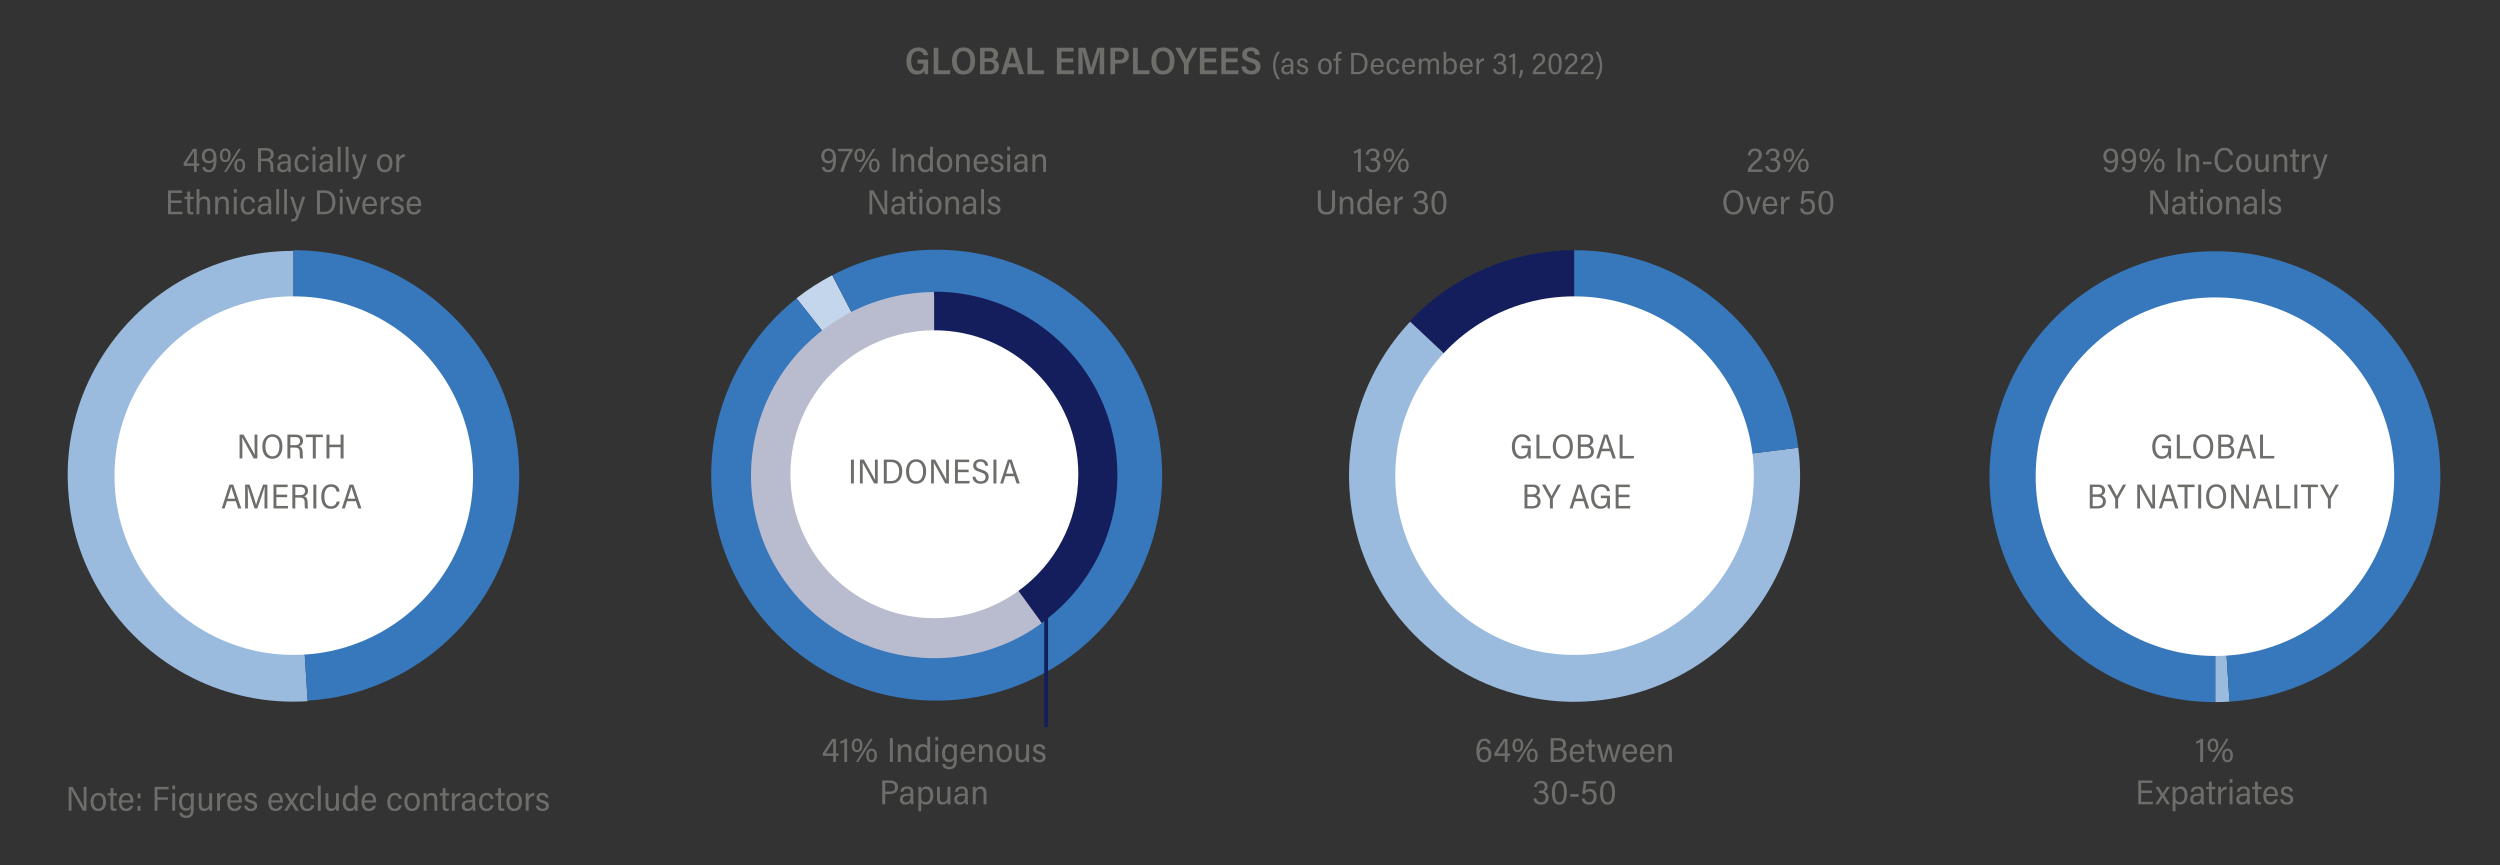 <?xml version="1.0" encoding="utf-8"?>
<!-- Generator: Adobe Illustrator 27.4.1, SVG Export Plug-In . SVG Version: 6.00 Build 0)  -->
<svg version="1.1" id="Layer_1" xmlns="http://www.w3.org/2000/svg" xmlns:xlink="http://www.w3.org/1999/xlink" x="0px" y="0px"
	 viewBox="0 0 650 225" style="enable-background:new 0 0 650 225;" xml:space="preserve">
<rect x="0" y="0" width="650" height="225" fill="#333333" stroke="none"/>
<style type="text/css">
	.st0{fill:#9BBBDE;}
	.st1{fill:#3777BC;}
	.st2{fill:#C3D6EB;}
	.st3{fill:#FFFFFF;}
	.st4{fill:#B9BBCE;}
	.st5{fill:#141E5C;}
	.st6{fill:#6D6E6A;}
	.st7{fill:none;stroke:#141E5C;}
</style>
<g>
	<g>
		<path class="st0" d="M57.169,68.382c-4.891,1.699-9.426,3.953-13.604,6.761c-4.179,2.809-7.939,6.104-11.283,9.885
			c-3.342,3.781-6.151,7.912-8.426,12.392c-2.274,4.48-3.952,9.255-5.034,14.324c-1.083,5.069-1.445,10.303-1.09,15.7
			c0.329,5.399,1.35,10.543,3.062,15.434c1.713,4.891,3.974,9.426,6.782,13.604c2.809,4.179,6.111,7.94,9.906,11.283
			c3.795,3.343,7.946,6.151,12.453,8.425c4.508,2.275,9.296,3.946,14.365,5.015c5.07,1.068,10.303,1.438,15.701,1.109l-3.699-58.569
			V65.218c-1.233,0-2.466,0.041-3.7,0.124C67.205,65.67,62.06,66.684,57.169,68.382"/>
		<path class="st1" d="M79.961,182.15c5.124-0.302,10.035-1.24,14.735-2.815c4.699-1.576,9.09-3.658,13.173-6.248
			c4.082-2.589,7.788-5.644,11.118-9.165c3.329-3.521,6.178-7.392,8.549-11.611c2.369-4.22,4.205-8.741,5.507-13.564
			c1.301-4.822,1.952-9.823,1.952-15.002c0-5.397-0.698-10.597-2.096-15.598c-1.397-5-3.37-9.672-5.918-14.015
			c-2.549-4.343-5.611-8.303-9.186-11.878c-3.576-3.576-7.536-6.638-11.879-9.186c-4.343-2.549-9.015-4.522-14.015-5.919
			c-5.001-1.397-10.2-2.096-15.598-2.096v58.692L79.961,182.15z"/>
		<path class="st2" d="M243.478,123.621L216.377,71.56c-1.604,0.835-3.182,1.749-4.735,2.743c-1.552,0.993-3.072,2.079-4.561,3.255
			L243.478,123.621z"/>
		<path class="st1" d="M207.138,77.574c-3.618,2.841-6.82,6.037-9.605,9.587c-2.785,3.551-5.123,7.324-7.013,11.32
			c-1.889,3.995-3.307,8.17-4.253,12.524c-0.946,4.354-1.395,8.758-1.347,13.212c0.048,4.454,0.617,8.916,1.707,13.383
			c1.09,4.468,2.736,8.816,4.938,13.045c2.492,4.788,5.51,9.071,9.052,12.849c3.542,3.779,7.44,7.009,11.694,9.691
			c4.253,2.682,8.773,4.777,13.559,6.286c4.786,1.51,9.69,2.385,14.713,2.628c5.022,0.243,10.068-0.167,15.137-1.231
			c5.068-1.063,9.997-2.841,14.785-5.333c4.788-2.493,9.077-5.513,12.868-9.062c3.79-3.548,7.026-7.449,9.708-11.703
			c2.682-4.253,4.79-8.779,6.323-13.578c1.533-4.799,2.428-9.713,2.682-14.742c0.256-5.028-0.149-10.077-1.212-15.146
			c-1.063-5.069-2.841-9.997-5.333-14.785c-2.493-4.788-5.513-9.077-9.062-12.868c-3.548-3.79-7.456-7.023-11.721-9.699
			c-4.266-2.675-8.811-4.774-13.633-6.294c-4.823-1.521-9.75-2.409-14.778-2.664c-5.029-0.255-10.084,0.153-15.165,1.222
			c-5.081,1.069-10.016,2.85-14.803,5.343l27.101,52.061L207.138,77.574z"/>
		<path class="st3" d="M209.388,155.291c2.813,3,5.915,5.562,9.308,7.689c3.393,2.126,6.993,3.789,10.799,4.989
			c3.807,1.2,7.709,1.903,11.708,2.107c3.999,0.205,8.01-0.115,12.035-0.959c4.024-0.844,7.932-2.253,11.724-4.227
			c3.816-1.986,7.23-4.389,10.241-7.208c3.012-2.819,5.587-5.927,7.725-9.327c2.139-3.399,3.814-7.005,5.026-10.818
			c1.213-3.812,1.921-7.718,2.125-11.717c0.205-3.999-0.115-8.01-0.959-12.035c-0.844-4.024-2.253-7.932-4.227-11.724
			c-1.986-3.815-4.389-7.229-7.208-10.241c-2.818-3.012-5.927-5.587-9.327-7.725c-3.398-2.138-7.011-3.811-10.836-5.017
			s-7.742-1.908-11.754-2.106c-4.01-0.198-8.034,0.128-12.071,0.978c-4.036,0.85-7.962,2.269-11.778,4.255
			c-3.792,1.974-7.187,4.367-10.187,7.18c-3,2.812-5.563,5.915-7.689,9.308c-2.126,3.393-3.786,6.998-4.98,10.817
			c-1.193,3.819-1.889,7.734-2.088,11.744c-0.197,4.012,0.128,8.035,0.979,12.072c0.85,4.036,2.268,7.963,4.254,11.778
			C204.182,148.896,206.575,152.292,209.388,155.291"/>
		<path class="st4" d="M242.864,85.879v-9.94c-4.871,0-9.676,0.745-14.414,2.236c-4.738,1.49-9.242,3.781-13.513,6.873
			c-3.537,2.581-6.618,5.517-9.243,8.809c-2.624,3.292-4.754,6.812-6.389,10.56s-2.781,7.641-3.437,11.678
			c-0.656,4.037-0.784,8.086-0.384,12.145c0.401,4.06,1.33,8.064,2.787,12.012s3.475,7.691,6.055,11.227
			c2.581,3.56,5.522,6.646,8.826,9.26c3.303,2.614,6.829,4.737,10.577,6.372c3.748,1.635,7.646,2.775,11.694,3.42
			c4.049,0.645,8.108,0.768,12.179,0.367c4.071-0.4,8.08-1.334,12.028-2.802c3.949-1.468,7.691-3.492,11.228-6.073l-6.082-8.372
			c-6.151,4.436-13.681,7.079-21.844,7.079c-20.671,0-37.427-16.757-37.427-37.427C205.505,102.655,222.225,85.916,242.864,85.879"
			/>
		<path class="st5" d="M290.512,123.486c0-4.382-0.567-8.603-1.702-12.662c-1.134-4.059-2.736-7.852-4.804-11.378
			c-2.069-3.525-4.555-6.74-7.458-9.643c-2.903-2.903-6.117-5.388-9.642-7.457c-3.526-2.069-7.319-3.67-11.378-4.805
			c-4.06-1.134-8.281-1.702-12.663-1.702V85.88c0.023,0,0.044-0.004,0.066-0.004c20.671,0,37.427,16.757,37.427,37.427
			c0,12.503-6.154,23.545-15.573,30.342l6.041,8.312c2.981-2.157,5.683-4.632,8.108-7.424c2.424-2.791,4.493-5.828,6.206-9.109
			c1.713-3.281,3.036-6.767,3.971-10.46C290.045,131.272,290.512,127.446,290.512,123.486"/>
		<path class="st5" d="M409.302,123.746V65.054c-3.918,0-7.809,0.39-11.673,1.171c-3.863,0.781-7.617,1.946-11.261,3.494
			c-3.644,1.548-7.145,3.473-10.502,5.774c-3.356,2.302-6.473,4.988-9.35,8.056L409.302,123.746z"/>
		<path class="st0" d="M355.253,146.29c2,4.782,4.535,9.173,7.604,13.173c3.069,4.001,6.59,7.549,10.563,10.645
			c3.973,3.097,8.268,5.638,12.885,7.624c4.617,1.987,9.488,3.364,14.611,4.131c5.125,0.767,10.372,0.808,15.742,0.123
			c5.343-0.685,10.413-2.034,15.208-4.048c4.795-2.014,9.186-4.555,13.172-7.624c3.987-3.069,7.529-6.604,10.625-10.604
			c3.097-4.001,5.638-8.316,7.624-12.947c1.987-4.631,3.364-9.515,4.131-14.653c0.768-5.138,0.809-10.378,0.123-15.721l-58.24,7.357
			l-42.663-40.115c-2.877,3.069-5.405,6.419-7.583,10.05c-2.178,3.631-3.939,7.466-5.282,11.508
			c-1.342,4.042-2.246,8.234-2.712,12.577c-0.466,4.343-0.411,8.775,0.164,13.296C351.91,136.433,353.253,141.509,355.253,146.29"/>
		<path class="st1" d="M409.303,123.746l58.24-7.357c-0.603-4.822-1.767-9.433-3.493-13.831c-1.726-4.397-3.912-8.501-6.556-12.309
			c-2.644-3.809-5.713-7.261-9.207-10.358c-3.493-3.096-7.295-5.747-11.405-7.953c-4.11-2.205-8.488-3.905-13.132-5.097
			c-4.644-1.191-9.46-1.787-14.447-1.787V123.746z"/>
		<path class="st0" d="M575.968,123.856v58.692c1.233,0,2.466-0.041,3.699-0.123L575.968,123.856z"/>
		<path class="st1" d="M579.665,182.425c5.124-0.329,10.029-1.281,14.714-2.857c4.686-1.576,9.063-3.665,13.132-6.267
			c4.069-2.604,7.762-5.672,11.077-9.207c3.316-3.535,6.152-7.419,8.508-11.652c2.357-4.234,4.179-8.762,5.466-13.584
			c1.288-4.823,1.932-9.823,1.932-15.002c0-5.399-0.699-10.591-2.096-15.577c-1.398-4.988-3.363-9.653-5.898-13.995
			c-2.534-4.344-5.576-8.289-9.125-11.838c-3.548-3.548-7.494-6.59-11.837-9.124c-4.342-2.535-9.007-4.501-13.995-5.898
			c-4.986-1.397-10.179-2.096-15.577-2.096s-10.597,0.699-15.598,2.096c-5,1.397-9.672,3.363-14.016,5.898
			c-4.342,2.534-8.302,5.576-11.878,9.124c-3.576,3.549-6.638,7.494-9.186,11.838c-2.548,4.342-4.521,9.007-5.918,13.995
			c-1.398,4.986-2.097,10.178-2.097,15.577c0,5.398,0.699,10.597,2.097,15.598c1.397,5,3.37,9.672,5.918,14.015
			c2.548,4.343,5.61,8.303,9.186,11.878c3.576,3.576,7.536,6.638,11.878,9.187c4.344,2.548,9.016,4.521,14.016,5.918
			c5.001,1.398,10.2,2.096,15.598,2.096v-58.692L579.665,182.425z"/>
		<path class="st6" d="M106.483,53.029c0.045-0.549,0.261-1.369,1.162-1.369c0.792,0,1.107,0.585,1.125,1.369H106.483z
			 M109.507,53.568v-0.341c0-1.054-0.413-2.169-1.844-2.169c-1.404,0-1.953,1.232-1.953,2.357c0,1.261,0.486,2.385,1.908,2.385
			c1.224,0,1.674-0.809,1.817-1.377h-0.728c-0.09,0.235-0.315,0.748-1.053,0.748c-0.801,0-1.189-0.684-1.189-1.603H109.507z
			 M101.616,54.388c0.081,0.954,0.791,1.403,1.736,1.403c0.981,0,1.646-0.521,1.646-1.367c0-0.729-0.368-1.117-1.529-1.432
			c-0.765-0.198-0.937-0.387-0.937-0.729c0-0.378,0.235-0.621,0.748-0.621c0.63,0,0.819,0.36,0.892,0.729h0.737
			c-0.063-0.702-0.495-1.313-1.593-1.313c-1.116,0-1.529,0.665-1.529,1.268c0,0.612,0.287,1.017,1.403,1.324
			c0.774,0.207,1.063,0.423,1.063,0.837c0,0.387-0.244,0.72-0.874,0.72c-0.558,0-0.945-0.288-1.026-0.819H101.616z M98.988,55.71
			h0.746v-2.241c0-0.989,0.432-1.592,1.458-1.628v-0.774c-0.756,0.009-1.26,0.441-1.476,1.008c0-0.423,0-0.711-0.018-0.927H98.97
			c0.009,0.225,0.018,0.819,0.018,1.548V55.71z M94.973,53.029c0.045-0.549,0.261-1.369,1.161-1.369
			c0.793,0,1.108,0.585,1.126,1.369H94.973z M97.997,53.568v-0.341c0-1.054-0.414-2.169-1.845-2.169
			c-1.404,0-1.952,1.232-1.952,2.357c0,1.261,0.485,2.385,1.907,2.385c1.225,0,1.674-0.809,1.818-1.377h-0.728
			c-0.09,0.235-0.315,0.748-1.054,0.748c-0.801,0-1.188-0.684-1.188-1.603H97.997z M89.844,51.148l1.52,4.562h0.819l1.575-4.562
			H93.02c-0.324,1.008-1.116,3.312-1.206,3.852h-0.009c-0.144-0.639-0.548-1.917-1.16-3.852H89.844z M89.096,49.159H88.35v0.962
			h0.746V49.159z M88.35,55.71h0.746v-4.562H88.35V55.71z M83.192,50.139h1.126c1.26,0,2.097,0.828,2.097,2.34
			c0,1.63-0.684,2.593-2.106,2.593h-1.117V50.139z M82.419,55.71h1.926c1.818,0,2.87-1.223,2.87-3.258
			c0-1.953-1.196-2.951-2.771-2.951h-2.025V55.71z M75.426,51.148l1.629,4.707c-0.216,0.648-0.387,1.089-0.936,1.089
			c-0.117,0-0.288-0.009-0.396-0.027v0.638c0.108,0.027,0.297,0.036,0.396,0.036c0.81,0,1.188-0.288,1.647-1.673l1.601-4.77h-0.774
			c-0.62,1.971-1.025,3.366-1.16,3.87h-0.009c-0.117-0.549-0.486-1.656-1.197-3.87H75.426z M74.624,49.159h-0.746v6.551h0.746
			V49.159z M72.564,49.159h-0.746v6.551h0.746V49.159z M69.784,53.595c0,0.973-0.288,1.585-1.189,1.585
			c-0.576,0-0.846-0.369-0.846-0.82c0-0.414,0.207-0.864,1.314-0.864h0.721V53.595z M70.503,52.48c0-1.036-0.656-1.422-1.611-1.422
			c-1.215,0-1.656,0.62-1.719,1.386h0.729c0.072-0.505,0.306-0.811,0.963-0.811c0.775,0,0.901,0.45,0.901,0.883v0.441h-0.703
			c-1.629,0-2.069,0.764-2.069,1.448c0,0.631,0.332,1.386,1.448,1.386c0.747,0,1.207-0.324,1.387-0.782
			c0,0.296,0.036,0.539,0.062,0.701h0.675c-0.036-0.243-0.063-0.702-0.063-1.017V52.48z M65.571,54.253
			c-0.162,0.54-0.432,0.936-1.062,0.936c-0.765,0-1.188-0.612-1.188-1.783c0-1.008,0.36-1.737,1.197-1.737
			c0.666,0,0.954,0.459,1.044,0.981h0.747c-0.063-0.756-0.567-1.592-1.782-1.592c-1.305,0-1.97,1.043-1.97,2.366
			c0,1.522,0.647,2.376,1.925,2.376c1.089,0,1.656-0.656,1.836-1.547H65.571z M61.548,49.159h-0.746v0.962h0.746V49.159z
			 M60.802,55.71h0.746v-4.562h-0.746V55.71z M55.951,55.71h0.746v-2.439c0-0.954,0.324-1.557,1.134-1.557
			c0.685,0,0.91,0.504,0.91,1.17v2.826h0.746v-2.943c0-1.233-0.602-1.709-1.448-1.709c-0.748,0-1.162,0.395-1.351,0.8
			c0.009-0.188-0.009-0.62-0.027-0.71h-0.728c0.009,0.198,0.018,0.477,0.018,1.431V55.71z M51.1,49.159v6.551h0.746v-2.601
			c0-0.909,0.378-1.395,1.117-1.395c0.666,0,0.936,0.414,0.936,1.107v2.889h0.737v-3.015c0-1.296-0.764-1.637-1.43-1.637
			c-0.685,0-1.144,0.305-1.36,0.746v-2.645H51.1z M47.959,51.759h0.729v2.998c0,0.755,0.323,1.007,0.989,1.007
			c0.153,0,0.423-0.009,0.594-0.072v-0.566c-0.099,0.018-0.225,0.036-0.351,0.036c-0.387,0-0.486-0.162-0.486-0.549v-2.854h0.918
			v-0.611h-0.918v-1.323h-0.746v1.323h-0.729V51.759z M47.229,52.12H44.43v-1.963h2.925v-0.656h-3.68v6.209H47.4l0.108-0.656H44.43
			v-2.269h2.799V52.12z"/>
		<path class="st6" d="M103.038,44.71h0.746v-2.24c0-0.99,0.432-1.593,1.458-1.629v-0.774c-0.756,0.009-1.26,0.441-1.476,1.008
			c0-0.423,0-0.711-0.018-0.927h-0.728c0.009,0.225,0.018,0.819,0.018,1.548V44.71z M100.023,40.678
			c0.828,0,1.242,0.684,1.242,1.684c0,1.071-0.369,1.809-1.224,1.809c-0.82,0-1.252-0.756-1.252-1.8
			C98.789,41.371,99.212,40.678,100.023,40.678 M100.059,40.058c-1.387,0-2.043,1.115-2.043,2.322c0,1.251,0.566,2.411,1.98,2.411
			c1.467,0,2.042-1.115,2.042-2.438C102.038,41.038,101.346,40.058,100.059,40.058 M91.428,40.148l1.629,4.707
			c-0.216,0.648-0.387,1.089-0.936,1.089c-0.117,0-0.288-0.009-0.396-0.027v0.638c0.108,0.027,0.297,0.036,0.396,0.036
			c0.81,0,1.188-0.287,1.647-1.673l1.601-4.77h-0.774c-0.621,1.971-1.025,3.366-1.16,3.87h-0.009
			c-0.117-0.549-0.486-1.656-1.197-3.87H91.428z M90.626,38.159H89.88v6.551h0.746V38.159z M88.565,38.159h-0.746v6.551h0.746
			V38.159z M85.785,42.595c0,0.973-0.288,1.585-1.188,1.585c-0.576,0-0.847-0.369-0.847-0.819c0-0.415,0.208-0.865,1.315-0.865h0.72
			V42.595z M86.504,41.48c0-1.036-0.656-1.422-1.61-1.422c-1.216,0-1.656,0.62-1.719,1.386h0.728
			c0.073-0.505,0.307-0.811,0.964-0.811c0.774,0,0.901,0.45,0.901,0.883v0.441h-0.703c-1.629,0-2.069,0.764-2.069,1.449
			c0,0.63,0.332,1.385,1.448,1.385c0.747,0,1.206-0.323,1.386-0.782c0,0.296,0.036,0.539,0.063,0.701h0.674
			c-0.036-0.243-0.063-0.702-0.063-1.017V41.48z M82.013,38.159h-0.746v0.962h0.746V38.159z M81.268,44.71h0.746v-4.562h-0.746
			V44.71z M79.592,43.253c-0.162,0.54-0.432,0.936-1.062,0.936c-0.765,0-1.188-0.612-1.188-1.782c0-1.009,0.36-1.738,1.197-1.738
			c0.666,0,0.954,0.459,1.044,0.981h0.747c-0.063-0.756-0.567-1.592-1.782-1.592c-1.304,0-1.969,1.043-1.969,2.367
			c0,1.521,0.647,2.375,1.924,2.375c1.089,0,1.656-0.656,1.836-1.547H79.592z M74.851,42.595c0,0.973-0.289,1.585-1.189,1.585
			c-0.576,0-0.847-0.369-0.847-0.819c0-0.415,0.208-0.865,1.315-0.865h0.721V42.595z M75.569,41.48c0-1.036-0.656-1.422-1.61-1.422
			c-1.215,0-1.656,0.62-1.719,1.386h0.729c0.072-0.505,0.306-0.811,0.963-0.811c0.774,0,0.901,0.45,0.901,0.883v0.441H74.13
			c-1.629,0-2.069,0.764-2.069,1.449c0,0.63,0.332,1.385,1.448,1.385c0.747,0,1.206-0.323,1.386-0.782
			c0,0.296,0.036,0.539,0.063,0.701h0.674c-0.036-0.243-0.063-0.702-0.063-1.017V41.48z M67.857,39.139h1.332
			c0.739,0,1.189,0.342,1.189,1c0,0.873-0.559,1.107-1.378,1.107h-1.143V39.139z M68.946,41.884c1.018,0,1.342,0.342,1.342,1.224
			v0.126c0,0.648,0.018,1.224,0.099,1.476h0.764c-0.072-0.369-0.09-0.909-0.09-1.485v-0.108c0-0.846-0.27-1.359-0.917-1.565
			c0.485-0.153,1.016-0.558,1.016-1.449c0-1.063-0.773-1.602-1.872-1.602h-2.195v6.209h0.764v-2.826H68.946z M62.331,41.776
			c0.541,0,0.766,0.477,0.766,1.188c0,0.802-0.279,1.27-0.766,1.27c-0.486,0-0.765-0.441-0.765-1.252
			C61.566,42.208,61.863,41.776,62.331,41.776 M62.349,41.237c-0.909,0-1.412,0.791-1.412,1.754c0,1.036,0.458,1.782,1.385,1.782
			c0.973,0,1.395-0.818,1.395-1.818C63.717,41.902,63.205,41.237,62.349,41.237 M58.867,44.71l3.762-6.029h-0.604l-3.762,6.029
			H58.867z M58.569,39.148c0.532,0,0.757,0.477,0.757,1.18c0,0.837-0.252,1.278-0.757,1.278c-0.495,0-0.774-0.45-0.774-1.26
			C57.795,39.553,58.092,39.148,58.569,39.148 M58.578,38.6c-0.9,0-1.412,0.782-1.412,1.755c0,1.044,0.458,1.79,1.385,1.79
			c0.973,0,1.404-0.818,1.404-1.826C59.955,39.265,59.434,38.6,58.578,38.6 M54.349,39.202c0.882,0,1.161,0.756,1.161,1.513
			c0,0.684-0.414,1.125-1.143,1.125c-0.658,0-1.135-0.468-1.135-1.314C53.232,39.661,53.718,39.202,54.349,39.202 M52.594,43.451
			c0.108,0.684,0.566,1.349,1.682,1.349c1.603,0,2.025-1.493,2.025-3.464c0-1.63-0.503-2.736-1.952-2.736
			c-1.189,0-1.881,0.899-1.881,1.98c0,1.17,0.773,1.88,1.763,1.88c0.577,0,1.054-0.18,1.315-0.629
			c-0.045,0.935-0.135,2.358-1.215,2.358c-0.532,0-0.865-0.252-1-0.738H52.594z M50.443,42.488h-1.98
			c0.549-0.891,1.638-2.548,1.998-3.196c-0.036,0.369-0.018,0.99-0.018,1.486V42.488z M51.153,44.71v-1.593h0.63l0.072-0.629h-0.702
			v-3.807h-0.944l-2.475,3.744v0.692h2.709v1.593H51.153z"/>
		<path class="st6" d="M256.754,54.388c0.081,0.954,0.791,1.403,1.736,1.403c0.982,0,1.647-0.521,1.647-1.367
			c0-0.729-0.369-1.116-1.53-1.432c-0.765-0.198-0.936-0.387-0.936-0.729c0-0.378,0.234-0.621,0.747-0.621
			c0.631,0,0.82,0.36,0.892,0.729h0.737c-0.063-0.702-0.494-1.313-1.593-1.313c-1.116,0-1.529,0.665-1.529,1.268
			c0,0.612,0.287,1.018,1.403,1.324c0.775,0.207,1.063,0.423,1.063,0.837c0,0.387-0.243,0.72-0.874,0.72
			c-0.558,0-0.945-0.288-1.026-0.819H256.754z M255.844,49.159h-0.746v6.551h0.746V49.159z M253.064,53.595
			c0,0.973-0.288,1.585-1.189,1.585c-0.576,0-0.846-0.369-0.846-0.819c0-0.415,0.207-0.865,1.315-0.865h0.72V53.595z M253.783,52.48
			c0-1.036-0.656-1.422-1.61-1.422c-1.216,0-1.656,0.62-1.719,1.386h0.728c0.072-0.505,0.306-0.811,0.963-0.811
			c0.775,0,0.901,0.45,0.901,0.883v0.441h-0.702c-1.63,0-2.07,0.764-2.07,1.449c0,0.63,0.332,1.385,1.448,1.385
			c0.748,0,1.207-0.323,1.387-0.782c0,0.296,0.036,0.539,0.063,0.701h0.674c-0.036-0.243-0.063-0.702-0.063-1.017V52.48z
			 M245.81,55.71h0.746v-2.439c0-0.954,0.324-1.557,1.135-1.557c0.684,0,0.909,0.504,0.909,1.17v2.826h0.746v-2.943
			c0-1.233-0.602-1.709-1.448-1.709c-0.748,0-1.162,0.395-1.351,0.8c0.009-0.188-0.009-0.62-0.027-0.71h-0.728
			c0.009,0.198,0.018,0.477,0.018,1.431V55.71z M242.794,51.678c0.829,0,1.243,0.684,1.243,1.684c0,1.071-0.369,1.809-1.225,1.809
			c-0.819,0-1.251-0.756-1.251-1.8C241.561,52.371,241.984,51.678,242.794,51.678 M242.831,51.058c-1.387,0-2.043,1.115-2.043,2.322
			c0,1.251,0.566,2.411,1.979,2.411c1.468,0,2.043-1.115,2.043-2.438C244.81,52.038,244.118,51.058,242.831,51.058 M239.788,49.159
			h-0.746v0.962h0.746V49.159z M239.042,55.71h0.746v-4.562h-0.746V55.71z M235.856,51.759h0.729v2.998
			c0,0.755,0.324,1.007,0.989,1.007c0.153,0,0.423-0.009,0.594-0.072v-0.566c-0.099,0.018-0.225,0.036-0.351,0.036
			c-0.387,0-0.486-0.162-0.486-0.549v-2.854h0.918v-0.611h-0.918v-1.323h-0.746v1.323h-0.729V51.759z M234.506,53.595
			c0,0.973-0.288,1.585-1.188,1.585c-0.577,0-0.847-0.369-0.847-0.819c0-0.415,0.207-0.865,1.315-0.865h0.72V53.595z M235.225,52.48
			c0-1.036-0.656-1.422-1.61-1.422c-1.216,0-1.656,0.62-1.719,1.386h0.728c0.072-0.505,0.306-0.811,0.964-0.811
			c0.774,0,0.9,0.45,0.9,0.883v0.441h-0.702c-1.629,0-2.07,0.764-2.07,1.449c0,0.63,0.333,1.385,1.448,1.385
			c0.748,0,1.207-0.323,1.387-0.782c0,0.296,0.036,0.539,0.063,0.701h0.674c-0.036-0.243-0.063-0.702-0.063-1.017V52.48z
			 M226.783,55.71v-2.466c0-1.116,0-2.16-0.045-2.961h0.009c0.135,0.261,0.333,0.648,2.989,5.427h0.944v-6.209h-0.728v2.438
			c0,1.009,0.009,2.008,0.063,2.836h-0.009c-0.117-0.27-0.45-0.864-2.926-5.274h-1.025v6.209H226.783z"/>
		<path class="st6" d="M268.431,44.71h0.746v-2.439c0-0.954,0.324-1.557,1.135-1.557c0.684,0,0.909,0.504,0.909,1.17v2.826h0.746
			v-2.943c0-1.232-0.602-1.709-1.448-1.709c-0.748,0-1.162,0.396-1.351,0.8c0.009-0.188-0.009-0.62-0.027-0.71h-0.728
			c0.009,0.198,0.018,0.477,0.018,1.431V44.71z M266.397,42.595c0,0.973-0.288,1.585-1.188,1.585c-0.577,0-0.847-0.369-0.847-0.819
			c0-0.414,0.207-0.865,1.315-0.865h0.72V42.595z M267.116,41.48c0-1.035-0.656-1.422-1.61-1.422c-1.216,0-1.656,0.62-1.719,1.386
			h0.728c0.072-0.504,0.306-0.811,0.964-0.811c0.774,0,0.9,0.451,0.9,0.883v0.441h-0.702c-1.629,0-2.07,0.765-2.07,1.449
			c0,0.63,0.333,1.385,1.448,1.385c0.748,0,1.207-0.323,1.387-0.782c0,0.296,0.036,0.539,0.063,0.701h0.674
			c-0.036-0.243-0.063-0.702-0.063-1.017V41.48z M262.625,38.159h-0.746v0.962h0.746V38.159z M261.879,44.71h0.746v-4.562h-0.746
			V44.71z M257.541,43.388c0.081,0.954,0.791,1.403,1.737,1.403c0.981,0,1.646-0.521,1.646-1.367c0-0.729-0.368-1.116-1.529-1.431
			c-0.766-0.198-0.937-0.387-0.937-0.729c0-0.379,0.234-0.622,0.748-0.622c0.63,0,0.819,0.36,0.891,0.73h0.737
			c-0.063-0.703-0.494-1.314-1.592-1.314c-1.116,0-1.53,0.665-1.53,1.269c0,0.612,0.288,1.017,1.404,1.323
			c0.774,0.207,1.062,0.423,1.062,0.837c0,0.387-0.243,0.72-0.873,0.72c-0.559,0-0.946-0.288-1.027-0.819H257.541z M253.904,42.029
			c0.045-0.549,0.261-1.369,1.162-1.369c0.792,0,1.107,0.586,1.125,1.369H253.904z M256.928,42.568v-0.341
			c0-1.053-0.413-2.169-1.844-2.169c-1.404,0-1.953,1.233-1.953,2.358c0,1.26,0.486,2.384,1.908,2.384
			c1.224,0,1.674-0.809,1.817-1.376h-0.728c-0.09,0.234-0.315,0.747-1.053,0.747c-0.802,0-1.189-0.684-1.189-1.603H256.928z
			 M248.587,44.71h0.745v-2.439c0-0.954,0.325-1.557,1.135-1.557c0.684,0,0.91,0.504,0.91,1.17v2.826h0.745v-2.943
			c0-1.232-0.602-1.709-1.448-1.709c-0.747,0-1.161,0.396-1.351,0.8c0.009-0.188-0.009-0.62-0.027-0.71h-0.727
			c0.009,0.198,0.018,0.477,0.018,1.431V44.71z M245.571,40.678c0.828,0,1.243,0.685,1.243,1.684c0,1.071-0.37,1.809-1.225,1.809
			c-0.819,0-1.252-0.756-1.252-1.8C244.337,41.372,244.761,40.678,245.571,40.678 M245.607,40.058c-1.386,0-2.042,1.116-2.042,2.322
			c0,1.251,0.566,2.411,1.979,2.411c1.467,0,2.042-1.115,2.042-2.438C247.586,41.038,246.894,40.058,245.607,40.058 M239.451,42.407
			c0-1.089,0.486-1.702,1.242-1.702c0.774,0,1.144,0.369,1.144,1.63c0,1.071-0.207,1.818-1.189,1.818
			C239.928,44.153,239.451,43.514,239.451,42.407 M241.81,38.159v2.448c-0.126-0.252-0.469-0.549-1.207-0.549
			c-1.242,0-1.925,1.062-1.925,2.376c0,1.359,0.593,2.357,1.772,2.357c0.747,0,1.117-0.224,1.36-0.755
			c0,0.269,0.018,0.557,0.027,0.674h0.728c-0.009-0.279-0.018-0.747-0.018-1.188v-5.363H241.81z M234.151,44.71h0.746v-2.439
			c0-0.954,0.324-1.557,1.134-1.557c0.685,0,0.91,0.504,0.91,1.17v2.826h0.746v-2.943c0-1.232-0.602-1.709-1.449-1.709
			c-0.747,0-1.161,0.396-1.35,0.8c0.009-0.188-0.009-0.62-0.027-0.71h-0.728c0.009,0.198,0.018,0.477,0.018,1.431V44.71z
			 M232.081,44.71h0.773v-6.209h-0.773V44.71z M227.319,41.776c0.541,0,0.766,0.477,0.766,1.188c0,0.802-0.279,1.27-0.766,1.27
			c-0.486,0-0.765-0.441-0.765-1.251C226.554,42.208,226.851,41.776,227.319,41.776 M227.337,41.237
			c-0.909,0-1.412,0.791-1.412,1.754c0,1.036,0.458,1.782,1.385,1.782c0.973,0,1.395-0.818,1.395-1.817
			C228.705,41.902,228.193,41.237,227.337,41.237 M223.855,44.71l3.762-6.029h-0.604l-3.762,6.029H223.855z M223.557,39.148
			c0.532,0,0.757,0.478,0.757,1.18c0,0.837-0.252,1.278-0.757,1.278c-0.495,0-0.774-0.45-0.774-1.26
			C222.783,39.554,223.08,39.148,223.557,39.148 M223.566,38.6c-0.9,0-1.412,0.782-1.412,1.755c0,1.044,0.458,1.79,1.385,1.79
			c0.973,0,1.404-0.818,1.404-1.826C224.943,39.265,224.422,38.6,223.566,38.6 M217.906,38.681v0.647h2.969
			c-0.9,1.26-1.943,3.393-2.348,5.382h0.792c0.405-1.881,1.286-3.96,2.339-5.418v-0.611H217.906z M215.413,39.202
			c0.882,0,1.161,0.757,1.161,1.513c0,0.684-0.414,1.125-1.143,1.125c-0.658,0-1.135-0.468-1.135-1.314
			C214.296,39.662,214.782,39.202,215.413,39.202 M213.658,43.451c0.108,0.684,0.566,1.349,1.683,1.349
			c1.602,0,2.024-1.493,2.024-3.464c0-1.629-0.503-2.736-1.952-2.736c-1.189,0-1.881,0.899-1.881,1.98c0,1.17,0.773,1.88,1.764,1.88
			c0.576,0,1.053-0.179,1.314-0.629c-0.045,0.936-0.135,2.358-1.215,2.358c-0.532,0-0.865-0.252-1-0.738H213.658z"/>
		<path class="st6" d="M589.754,54.388c0.081,0.954,0.791,1.403,1.736,1.403c0.982,0,1.647-0.521,1.647-1.367
			c0-0.729-0.369-1.116-1.53-1.432c-0.765-0.198-0.936-0.387-0.936-0.729c0-0.378,0.234-0.621,0.747-0.621
			c0.631,0,0.82,0.36,0.892,0.729h0.737c-0.063-0.702-0.494-1.313-1.593-1.313c-1.116,0-1.529,0.665-1.529,1.268
			c0,0.612,0.287,1.018,1.403,1.324c0.775,0.207,1.063,0.423,1.063,0.837c0,0.387-0.243,0.72-0.874,0.72
			c-0.558,0-0.945-0.288-1.026-0.819H589.754z M588.844,49.159h-0.746v6.551h0.746V49.159z M586.064,53.595
			c0,0.973-0.288,1.585-1.189,1.585c-0.576,0-0.846-0.369-0.846-0.819c0-0.415,0.207-0.865,1.315-0.865h0.72V53.595z M586.783,52.48
			c0-1.036-0.656-1.422-1.61-1.422c-1.216,0-1.656,0.62-1.719,1.386h0.728c0.072-0.505,0.306-0.811,0.963-0.811
			c0.775,0,0.901,0.45,0.901,0.883v0.441h-0.702c-1.63,0-2.07,0.764-2.07,1.449c0,0.63,0.332,1.385,1.448,1.385
			c0.748,0,1.207-0.323,1.387-0.782c0,0.296,0.036,0.539,0.063,0.701h0.674c-0.036-0.243-0.063-0.702-0.063-1.017V52.48z
			 M578.81,55.71h0.746v-2.439c0-0.954,0.324-1.557,1.135-1.557c0.684,0,0.909,0.504,0.909,1.17v2.826h0.746v-2.943
			c0-1.233-0.602-1.709-1.448-1.709c-0.748,0-1.162,0.395-1.351,0.8c0.009-0.188-0.009-0.62-0.027-0.71h-0.728
			c0.009,0.198,0.018,0.477,0.018,1.431V55.71z M575.794,51.678c0.829,0,1.243,0.684,1.243,1.684c0,1.071-0.369,1.809-1.225,1.809
			c-0.819,0-1.251-0.756-1.251-1.8C574.561,52.371,574.984,51.678,575.794,51.678 M575.83,51.058c-1.386,0-2.042,1.115-2.042,2.322
			c0,1.251,0.566,2.411,1.979,2.411c1.468,0,2.043-1.115,2.043-2.438C577.81,52.038,577.118,51.058,575.83,51.058 M572.788,49.159
			h-0.746v0.962h0.746V49.159z M572.042,55.71h0.746v-4.562h-0.746V55.71z M568.856,51.759h0.729v2.998
			c0,0.755,0.324,1.007,0.989,1.007c0.153,0,0.423-0.009,0.594-0.072v-0.566c-0.099,0.018-0.225,0.036-0.351,0.036
			c-0.387,0-0.486-0.162-0.486-0.549v-2.854h0.918v-0.611h-0.918v-1.323h-0.746v1.323h-0.729V51.759z M567.506,53.595
			c0,0.973-0.288,1.585-1.188,1.585c-0.577,0-0.847-0.369-0.847-0.819c0-0.415,0.207-0.865,1.315-0.865h0.72V53.595z M568.225,52.48
			c0-1.036-0.656-1.422-1.61-1.422c-1.216,0-1.656,0.62-1.719,1.386h0.728c0.072-0.505,0.306-0.811,0.964-0.811
			c0.774,0,0.9,0.45,0.9,0.883v0.441h-0.702c-1.629,0-2.07,0.764-2.07,1.449c0,0.63,0.333,1.385,1.448,1.385
			c0.748,0,1.207-0.323,1.387-0.782c0,0.296,0.036,0.539,0.063,0.701h0.674c-0.036-0.243-0.063-0.702-0.063-1.017V52.48z
			 M559.783,55.71v-2.466c0-1.116,0-2.16-0.045-2.961h0.009c0.135,0.261,0.333,0.648,2.989,5.427h0.944v-6.209h-0.728v2.438
			c0,1.009,0.009,2.008,0.063,2.836h-0.009c-0.117-0.27-0.45-0.864-2.926-5.274h-1.025v6.209H559.783z"/>
		<path class="st6" d="M601.251,40.148l1.629,4.707c-0.216,0.648-0.387,1.089-0.936,1.089c-0.117,0-0.288-0.009-0.396-0.027v0.638
			c0.108,0.027,0.297,0.036,0.396,0.036c0.81,0,1.187-0.287,1.646-1.673l1.602-4.77h-0.774c-0.621,1.971-1.026,3.366-1.161,3.87
			h-0.009c-0.117-0.549-0.485-1.656-1.196-3.87H601.251z M598.497,44.71h0.746v-2.24c0-0.99,0.432-1.593,1.458-1.629v-0.774
			c-0.756,0.009-1.26,0.441-1.476,1.008c0-0.423,0-0.711-0.018-0.927h-0.728c0.009,0.225,0.018,0.819,0.018,1.548V44.71z
			 M595.365,40.759h0.729v2.998c0,0.756,0.324,1.007,0.989,1.007c0.153,0,0.423-0.009,0.594-0.072v-0.566
			c-0.099,0.018-0.225,0.036-0.351,0.036c-0.387,0-0.486-0.162-0.486-0.549v-2.854h0.918v-0.611h-0.918v-1.323h-0.746v1.323h-0.729
			V40.759z M591.162,44.71h0.746v-2.439c0-0.954,0.324-1.557,1.135-1.557c0.684,0,0.909,0.504,0.909,1.17v2.826h0.746v-2.943
			c0-1.232-0.602-1.709-1.448-1.709c-0.747,0-1.162,0.396-1.351,0.8c0.009-0.188-0.009-0.62-0.027-0.71h-0.728
			c0.009,0.198,0.018,0.477,0.018,1.431V44.71z M589.847,40.148h-0.755v2.547c0,1.008-0.45,1.449-1.098,1.449
			c-0.694,0-0.883-0.477-0.883-1.071v-2.925h-0.737v3.069c0,1.233,0.683,1.574,1.395,1.574c0.666,0,1.134-0.314,1.341-0.809
			c0,0.323,0.009,0.602,0.036,0.728h0.719c-0.009-0.216-0.018-0.719-0.018-1.286V40.148z M583.377,40.678
			c0.828,0,1.242,0.685,1.242,1.684c0,1.071-0.369,1.809-1.224,1.809c-0.82,0-1.252-0.756-1.252-1.8
			C582.143,41.372,582.566,40.678,583.377,40.678 M583.413,40.058c-1.387,0-2.043,1.116-2.043,2.322c0,1.251,0.567,2.411,1.98,2.411
			c1.467,0,2.042-1.115,2.042-2.438C585.392,41.038,584.7,40.058,583.413,40.058 M579.83,42.902
			c-0.189,0.702-0.576,1.251-1.503,1.251c-1.332,0-1.728-1.287-1.728-2.592c0-1.305,0.504-2.494,1.728-2.494
			c0.927,0,1.314,0.532,1.467,1.261h0.774c-0.117-1.054-0.783-1.917-2.214-1.917c-1.764,0-2.554,1.512-2.554,3.15
			c0,1.863,0.692,3.239,2.509,3.239c1.458,0,2.106-0.908,2.295-1.898H579.83z M572.785,42.73h2.186v-0.665h-2.186V42.73z
			 M568.249,44.71h0.746v-2.439c0-0.954,0.324-1.557,1.134-1.557c0.685,0,0.91,0.504,0.91,1.17v2.826h0.746v-2.943
			c0-1.232-0.602-1.709-1.449-1.709c-0.747,0-1.161,0.396-1.35,0.8c0.009-0.188-0.009-0.62-0.027-0.71h-0.728
			c0.009,0.198,0.018,0.477,0.018,1.431V44.71z M566.179,44.71h0.773v-6.209h-0.773V44.71z M561.417,41.776
			c0.541,0,0.766,0.477,0.766,1.188c0,0.802-0.279,1.27-0.766,1.27c-0.486,0-0.765-0.441-0.765-1.251
			C560.652,42.208,560.949,41.776,561.417,41.776 M561.435,41.237c-0.909,0-1.412,0.791-1.412,1.754
			c0,1.036,0.458,1.782,1.385,1.782c0.973,0,1.395-0.818,1.395-1.817C562.803,41.902,562.291,41.237,561.435,41.237 M557.953,44.71
			l3.762-6.029h-0.604l-3.762,6.029H557.953z M557.655,39.148c0.532,0,0.757,0.478,0.757,1.18c0,0.837-0.252,1.278-0.757,1.278
			c-0.495,0-0.774-0.45-0.774-1.26C556.881,39.554,557.178,39.148,557.655,39.148 M557.664,38.6c-0.9,0-1.412,0.782-1.412,1.755
			c0,1.044,0.458,1.79,1.385,1.79c0.973,0,1.404-0.818,1.404-1.826C559.041,39.265,558.52,38.6,557.664,38.6 M553.435,39.202
			c0.882,0,1.161,0.757,1.161,1.513c0,0.684-0.414,1.125-1.143,1.125c-0.658,0-1.135-0.468-1.135-1.314
			C552.318,39.662,552.804,39.202,553.435,39.202 M551.68,43.451c0.108,0.684,0.566,1.349,1.682,1.349
			c1.603,0,2.025-1.493,2.025-3.464c0-1.629-0.503-2.736-1.952-2.736c-1.189,0-1.881,0.899-1.881,1.98c0,1.17,0.773,1.88,1.763,1.88
			c0.577,0,1.054-0.179,1.315-0.629c-0.045,0.936-0.135,2.358-1.215,2.358c-0.532,0-0.865-0.252-1-0.738H551.68z M548.755,39.202
			c0.882,0,1.161,0.757,1.161,1.513c0,0.684-0.414,1.125-1.143,1.125c-0.658,0-1.135-0.468-1.135-1.314
			C547.638,39.662,548.124,39.202,548.755,39.202 M547,43.451c0.108,0.684,0.566,1.349,1.683,1.349c1.602,0,2.024-1.493,2.024-3.464
			c0-1.629-0.503-2.736-1.952-2.736c-1.189,0-1.881,0.899-1.881,1.98c0,1.17,0.773,1.88,1.764,1.88c0.576,0,1.053-0.179,1.314-0.629
			c-0.045,0.936-0.135,2.358-1.215,2.358c-0.532,0-0.865-0.252-1-0.738H547z"/>
		<path class="st6" d="M474.759,50.211c0.901,0,1.162,1.089,1.162,2.367c0,1.45-0.207,2.611-1.171,2.611
			c-0.927,0-1.188-1.161-1.188-2.629C473.562,51.309,473.796,50.211,474.759,50.211 M474.75,49.609c-1.44,0-1.961,1.412-1.961,2.969
			c0,1.549,0.323,3.222,1.952,3.222c1.575,0,1.935-1.61,1.935-3.24C476.676,50.976,476.253,49.609,474.75,49.609 M471.717,49.681
			h-3.149c-0.09,0.971-0.288,2.564-0.414,3.266l0.665,0.117c0.189-0.423,0.522-0.729,1.152-0.729c0.793,0,1.153,0.549,1.153,1.368
			c0,0.865-0.333,1.477-1.189,1.477c-0.747,0-1.053-0.432-1.169-0.981h-0.747c0.126,1.044,0.818,1.592,1.898,1.592
			c1.378,0,1.98-0.953,1.98-2.124c0-1.17-0.638-1.961-1.755-1.961c-0.603,0-0.981,0.225-1.206,0.485
			c0.063-0.368,0.189-1.395,0.234-1.863h2.448L471.717,49.681z M463.078,55.71h0.746v-2.241c0-0.989,0.432-1.592,1.458-1.628v-0.774
			c-0.756,0.009-1.26,0.441-1.476,1.008c0-0.423,0-0.711-0.018-0.927h-0.728c0.009,0.225,0.018,0.819,0.018,1.548V55.71z
			 M459.063,53.029c0.045-0.549,0.261-1.369,1.162-1.369c0.792,0,1.107,0.585,1.125,1.369H459.063z M462.087,53.568v-0.341
			c0-1.054-0.413-2.169-1.844-2.169c-1.405,0-1.953,1.232-1.953,2.357c0,1.261,0.486,2.385,1.908,2.385
			c1.224,0,1.673-0.809,1.817-1.377h-0.728c-0.09,0.235-0.315,0.748-1.053,0.748c-0.802,0-1.189-0.684-1.189-1.603H462.087z
			 M453.934,51.148l1.521,4.562h0.819l1.574-4.562h-0.738c-0.323,1.008-1.115,3.312-1.205,3.852h-0.009
			c-0.144-0.639-0.549-1.917-1.161-3.852H453.934z M450.685,50.058c1.26,0,1.81,1.089,1.81,2.511c0,1.459-0.541,2.584-1.819,2.584
			c-1.224,0-1.819-1.143-1.819-2.602C448.857,51.183,449.416,50.058,450.685,50.058 M450.712,49.411
			c-1.81,0-2.654,1.529-2.654,3.158c0,1.864,0.862,3.231,2.582,3.231c1.819,0,2.645-1.448,2.645-3.24
			C453.285,50.769,452.423,49.411,450.712,49.411"/>
		<path class="st6" d="M468.864,41.776c0.541,0,0.766,0.477,0.766,1.188c0,0.802-0.279,1.27-0.766,1.27
			c-0.486,0-0.765-0.441-0.765-1.252C468.099,42.208,468.396,41.776,468.864,41.776 M468.882,41.237
			c-0.909,0-1.412,0.791-1.412,1.754c0,1.036,0.458,1.782,1.385,1.782c0.973,0,1.395-0.818,1.395-1.818
			C470.25,41.902,469.738,41.237,468.882,41.237 M465.4,44.71l3.762-6.029h-0.604l-3.762,6.029H465.4z M465.102,39.148
			c0.532,0,0.757,0.477,0.757,1.18c0,0.837-0.252,1.278-0.757,1.278c-0.495,0-0.774-0.45-0.774-1.26
			C464.328,39.553,464.625,39.148,465.102,39.148 M465.111,38.6c-0.9,0-1.412,0.782-1.412,1.755c0,1.044,0.458,1.79,1.385,1.79
			c0.973,0,1.404-0.818,1.404-1.826C466.488,39.265,465.967,38.6,465.111,38.6 M459.793,40.211c0.126-0.64,0.459-1,1.098-1
			c0.612,0,0.999,0.342,0.999,0.964c0,0.693-0.387,0.99-1.125,0.99h-0.378v0.602h0.405c0.765,0,1.323,0.297,1.323,1.18
			c0,0.621-0.279,1.233-1.197,1.233c-0.756,0-1.098-0.459-1.215-1.026h-0.738c0.081,0.837,0.621,1.637,1.917,1.637
			c1.458,0,2.006-0.926,2.006-1.862c0-0.874-0.512-1.333-1.052-1.512v-0.018c0.36-0.144,0.8-0.54,0.8-1.26
			c0-0.838-0.53-1.53-1.718-1.53c-1.206,0-1.71,0.782-1.809,1.602H459.793z M458.154,44.71l0.099-0.647h-2.961
			c0.153-0.459,0.576-1.026,1.306-1.62c1.053-0.855,1.475-1.297,1.475-2.179c0-0.891-0.566-1.655-1.754-1.655
			c-1.288,0-1.818,0.854-1.881,1.808h0.719c0.09-0.72,0.396-1.188,1.135-1.188c0.72,0,1.008,0.513,1.008,1.053
			c0,0.702-0.342,0.981-1.207,1.702c-1.358,1.107-1.7,2.043-1.7,2.681v0.045H458.154z"/>
		<path class="st6" d="M374.154,50.211c0.9,0,1.161,1.089,1.161,2.367c0,1.45-0.207,2.611-1.17,2.611
			c-0.928,0-1.189-1.161-1.189-2.629C372.956,51.309,373.19,50.211,374.154,50.211 M374.145,49.609c-1.44,0-1.962,1.412-1.962,2.969
			c0,1.549,0.324,3.222,1.953,3.222c1.575,0,1.934-1.61,1.934-3.24C376.07,50.976,375.648,49.609,374.145,49.609 M368.224,51.21
			c0.126-0.639,0.459-0.999,1.098-0.999c0.612,0,0.999,0.342,0.999,0.963c0,0.694-0.387,0.991-1.125,0.991h-0.378v0.602h0.405
			c0.765,0,1.323,0.297,1.323,1.179c0,0.622-0.279,1.234-1.197,1.234c-0.756,0-1.098-0.459-1.215-1.026h-0.738
			c0.081,0.837,0.621,1.637,1.917,1.637c1.457,0,2.005-0.926,2.005-1.863c0-0.873-0.512-1.332-1.051-1.511v-0.018
			c0.359-0.144,0.799-0.54,0.799-1.261c0-0.837-0.53-1.529-1.717-1.529c-1.206,0-1.71,0.782-1.809,1.601H368.224z M362.545,55.71
			h0.746v-2.241c0-0.989,0.432-1.592,1.458-1.628v-0.774c-0.756,0.009-1.26,0.441-1.476,1.008c0-0.423,0-0.711-0.018-0.927h-0.728
			c0.009,0.225,0.018,0.819,0.018,1.548V55.71z M358.53,53.029c0.045-0.549,0.261-1.369,1.161-1.369
			c0.793,0,1.108,0.585,1.126,1.369H358.53z M361.554,53.568v-0.341c0-1.054-0.414-2.169-1.845-2.169
			c-1.404,0-1.952,1.232-1.952,2.357c0,1.261,0.485,2.385,1.907,2.385c1.225,0,1.674-0.809,1.818-1.377h-0.728
			c-0.09,0.235-0.315,0.748-1.054,0.748c-0.801,0-1.188-0.684-1.188-1.603H361.554z M353.634,53.406
			c0-1.089,0.486-1.701,1.242-1.701c0.775,0,1.144,0.369,1.144,1.629c0,1.072-0.207,1.819-1.189,1.819
			C354.111,55.153,353.634,54.514,353.634,53.406 M355.993,49.159v2.447c-0.126-0.252-0.468-0.548-1.207-0.548
			c-1.242,0-1.925,1.061-1.925,2.375c0,1.36,0.593,2.358,1.772,2.358c0.748,0,1.117-0.225,1.36-0.755
			c0,0.269,0.018,0.557,0.027,0.674h0.728c-0.009-0.279-0.018-0.747-0.018-1.188v-5.363H355.993z M348.334,55.71h0.746v-2.439
			c0-0.954,0.324-1.557,1.135-1.557c0.684,0,0.909,0.504,0.909,1.17v2.826h0.746v-2.943c0-1.233-0.602-1.709-1.448-1.709
			c-0.748,0-1.162,0.395-1.351,0.8c0.009-0.188-0.009-0.62-0.027-0.71h-0.728c0.009,0.198,0.018,0.477,0.018,1.431V55.71z
			 M342.646,49.501v4.023c0,1.449,0.638,2.276,2.213,2.276c1.702,0,2.25-1.007,2.25-2.321v-3.978h-0.791v3.942
			c0,1.026-0.342,1.701-1.432,1.701c-1.098,0-1.467-0.711-1.467-1.692v-3.951H342.646z"/>
		<path class="st6" d="M364.875,41.776c0.541,0,0.766,0.477,0.766,1.188c0,0.802-0.279,1.27-0.766,1.27
			c-0.486,0-0.765-0.441-0.765-1.252C364.11,42.208,364.407,41.776,364.875,41.776 M364.893,41.237
			c-0.909,0-1.412,0.791-1.412,1.754c0,1.036,0.458,1.782,1.385,1.782c0.973,0,1.395-0.818,1.395-1.818
			C366.261,41.902,365.749,41.237,364.893,41.237 M361.411,44.71l3.762-6.029h-0.604l-3.762,6.029H361.411z M361.113,39.148
			c0.532,0,0.757,0.477,0.757,1.18c0,0.837-0.252,1.278-0.757,1.278c-0.495,0-0.774-0.45-0.774-1.26
			C360.339,39.553,360.636,39.148,361.113,39.148 M361.122,38.6c-0.9,0-1.412,0.782-1.412,1.755c0,1.044,0.458,1.79,1.385,1.79
			c0.973,0,1.404-0.818,1.404-1.826C362.499,39.265,361.978,38.6,361.122,38.6 M355.804,40.211c0.126-0.64,0.459-1,1.098-1
			c0.612,0,0.999,0.342,0.999,0.964c0,0.693-0.387,0.99-1.125,0.99h-0.378v0.602h0.405c0.765,0,1.323,0.297,1.323,1.18
			c0,0.621-0.279,1.233-1.197,1.233c-0.756,0-1.098-0.459-1.215-1.026h-0.738c0.081,0.837,0.621,1.637,1.917,1.637
			c1.458,0,2.006-0.926,2.006-1.862c0-0.874-0.512-1.333-1.052-1.512v-0.018c0.359-0.144,0.8-0.54,0.8-1.26
			c0-0.838-0.53-1.53-1.718-1.53c-1.206,0-1.71,0.782-1.809,1.602H355.804z M353.814,44.71v-6.047h-0.53
			c-0.297,0.306-0.801,0.567-1.251,0.666v0.594c0.243-0.045,0.828-0.216,1.035-0.351v5.138H353.814z"/>
		<path class="st6" d="M252.934,209.124h0.746v-2.439c0-0.954,0.324-1.557,1.134-1.557c0.685,0,0.91,0.504,0.91,1.17v2.826h0.746
			v-2.943c0-1.233-0.602-1.709-1.448-1.709c-0.748,0-1.162,0.395-1.351,0.8c0.009-0.188-0.009-0.62-0.027-0.71h-0.728
			c0.009,0.198,0.018,0.477,0.018,1.431V209.124z M250.9,207.009c0,0.973-0.288,1.585-1.189,1.585c-0.576,0-0.846-0.369-0.846-0.819
			c0-0.415,0.207-0.865,1.315-0.865h0.72V207.009z M251.619,205.894c0-1.036-0.656-1.422-1.611-1.422
			c-1.215,0-1.655,0.62-1.718,1.386h0.728c0.072-0.505,0.306-0.811,0.963-0.811c0.775,0,0.901,0.45,0.901,0.883v0.441h-0.702
			c-1.63,0-2.07,0.764-2.07,1.449c0,0.63,0.332,1.385,1.448,1.385c0.748,0,1.207-0.323,1.387-0.782c0,0.296,0.036,0.539,0.063,0.701
			h0.674c-0.036-0.243-0.063-0.702-0.063-1.017V205.894z M247.101,204.562h-0.755v2.547c0,1.008-0.45,1.449-1.099,1.449
			c-0.693,0-0.882-0.477-0.882-1.071v-2.925h-0.737v3.069c0,1.233,0.683,1.574,1.394,1.574c0.667,0,1.135-0.314,1.342-0.809
			c0,0.323,0.009,0.602,0.036,0.728h0.719c-0.009-0.216-0.018-0.72-0.018-1.287V204.562z M241.873,206.794
			c0,1.134-0.45,1.764-1.215,1.764c-0.982,0-1.171-0.693-1.171-1.701c0-1.099,0.279-1.738,1.216-1.738
			C241.432,205.119,241.873,205.695,241.873,206.794 M239.514,210.933v-2.357c0.198,0.359,0.585,0.62,1.243,0.62
			c1.071,0,1.889-0.89,1.889-2.429c0-1.513-0.71-2.295-1.709-2.295c-0.748,0-1.198,0.36-1.423,0.827c0-0.26-0.009-0.584-0.018-0.737
			h-0.737c0.018,0.279,0.018,0.72,0.018,1.341v5.03H239.514z M236.743,207.009c0,0.973-0.288,1.585-1.189,1.585
			c-0.576,0-0.846-0.369-0.846-0.819c0-0.415,0.207-0.865,1.315-0.865h0.72V207.009z M237.462,205.894
			c0-1.036-0.656-1.422-1.61-1.422c-1.216,0-1.656,0.62-1.719,1.386h0.728c0.072-0.505,0.306-0.811,0.964-0.811
			c0.774,0,0.9,0.45,0.9,0.883v0.441h-0.702c-1.63,0-2.07,0.764-2.07,1.449c0,0.63,0.333,1.385,1.448,1.385
			c0.748,0,1.207-0.323,1.387-0.782c0,0.296,0.036,0.539,0.063,0.701h0.674c-0.036-0.243-0.063-0.702-0.063-1.017V205.894z
			 M230.163,203.553h1.188c0.802,0,1.342,0.342,1.342,1.09c0,0.891-0.54,1.17-1.351,1.17h-1.179V203.553z M229.39,209.124h0.773
			v-2.673h1.206c1.261,0,2.115-0.602,2.115-1.817c0-1.126-0.854-1.719-2.007-1.719h-2.087V209.124z"/>
		<path class="st6" d="M268.467,196.802c0.081,0.954,0.791,1.403,1.736,1.403c0.982,0,1.647-0.521,1.647-1.367
			c0-0.729-0.369-1.116-1.529-1.432c-0.766-0.198-0.937-0.387-0.937-0.729c0-0.378,0.234-0.621,0.747-0.621
			c0.631,0,0.82,0.36,0.892,0.729h0.737c-0.063-0.702-0.494-1.313-1.593-1.313c-1.116,0-1.529,0.665-1.529,1.268
			c0,0.612,0.288,1.018,1.403,1.324c0.775,0.207,1.063,0.423,1.063,0.837c0,0.387-0.243,0.72-0.874,0.72
			c-0.558,0-0.945-0.288-1.026-0.819H268.467z M267.557,193.562h-0.755v2.547c0,1.008-0.45,1.449-1.099,1.449
			c-0.693,0-0.882-0.477-0.882-1.071v-2.925h-0.737v3.069c0,1.233,0.683,1.574,1.394,1.574c0.667,0,1.135-0.314,1.342-0.809
			c0,0.323,0.009,0.602,0.036,0.728h0.719c-0.009-0.216-0.018-0.72-0.018-1.287V193.562z M261.087,194.092
			c0.828,0,1.242,0.684,1.242,1.684c0,1.071-0.369,1.809-1.224,1.809c-0.82,0-1.252-0.756-1.252-1.8
			C259.853,194.785,260.276,194.092,261.087,194.092 M261.123,193.472c-1.387,0-2.043,1.115-2.043,2.322
			c0,1.251,0.566,2.411,1.98,2.411c1.467,0,2.042-1.115,2.042-2.438C263.102,194.452,262.41,193.472,261.123,193.472
			 M254.544,198.124h0.746v-2.439c0-0.954,0.324-1.557,1.135-1.557c0.684,0,0.909,0.504,0.909,1.17v2.826h0.746v-2.943
			c0-1.233-0.602-1.709-1.448-1.709c-0.748,0-1.162,0.395-1.351,0.8c0.009-0.188-0.009-0.62-0.027-0.71h-0.728
			c0.009,0.198,0.018,0.477,0.018,1.431V198.124z M250.529,195.443c0.045-0.549,0.261-1.369,1.162-1.369
			c0.792,0,1.107,0.585,1.125,1.369H250.529z M253.553,195.982v-0.341c0-1.054-0.413-2.169-1.844-2.169
			c-1.404,0-1.953,1.233-1.953,2.357c0,1.261,0.486,2.385,1.908,2.385c1.224,0,1.674-0.809,1.817-1.376h-0.728
			c-0.09,0.234-0.315,0.747-1.053,0.747c-0.802,0-1.189-0.684-1.189-1.603H253.553z M245.696,195.812
			c0-1.063,0.46-1.693,1.216-1.693c0.882,0,1.134,0.531,1.134,1.675c0,1.143-0.306,1.692-1.179,1.692
			C246.147,197.486,245.696,196.874,245.696,195.812 M248.756,194.884c0-0.62,0.009-1.106,0.018-1.322h-0.728
			c-0.018,0.099-0.036,0.359-0.036,0.557c-0.126-0.35-0.495-0.647-1.215-0.647c-1.054,0-1.872,0.872-1.872,2.349
			c0,1.413,0.692,2.312,1.764,2.312c0.711,0,1.107-0.243,1.341-0.746v0.369c0,0.999-0.225,1.638-1.197,1.638
			c-0.585,0-0.991-0.243-1.099-0.757h-0.737c0.063,0.649,0.468,1.368,1.8,1.368c1.386,0,1.961-0.8,1.961-2.231V194.884z
			 M243.914,191.573h-0.746v0.962h0.746V191.573z M243.169,198.124h0.746v-4.562h-0.746V198.124z M238.74,195.821
			c0-1.09,0.486-1.702,1.242-1.702c0.774,0,1.144,0.369,1.144,1.63c0,1.071-0.207,1.818-1.189,1.818
			C239.217,197.567,238.74,196.928,238.74,195.821 M241.099,191.573v2.447c-0.126-0.251-0.469-0.548-1.207-0.548
			c-1.242,0-1.925,1.061-1.925,2.376c0,1.359,0.593,2.357,1.772,2.357c0.747,0,1.117-0.225,1.36-0.755
			c0,0.269,0.018,0.557,0.027,0.674h0.728c-0.009-0.279-0.019-0.747-0.019-1.188v-5.363H241.099z M233.44,198.124h0.746v-2.439
			c0-0.954,0.324-1.557,1.134-1.557c0.685,0,0.91,0.504,0.91,1.17v2.826h0.746v-2.943c0-1.233-0.602-1.709-1.449-1.709
			c-0.747,0-1.161,0.395-1.35,0.8c0.009-0.188-0.009-0.62-0.027-0.71h-0.728c0.009,0.198,0.018,0.477,0.018,1.431V198.124z
			 M231.37,198.124h0.773v-6.209h-0.773V198.124z M226.608,195.19c0.541,0,0.766,0.477,0.766,1.188c0,0.802-0.279,1.27-0.766,1.27
			c-0.486,0-0.765-0.441-0.765-1.252C225.843,195.622,226.14,195.19,226.608,195.19 M226.626,194.651
			c-0.909,0-1.412,0.791-1.412,1.754c0,1.036,0.458,1.782,1.385,1.782c0.973,0,1.395-0.818,1.395-1.818
			C227.994,195.316,227.482,194.651,226.626,194.651 M223.144,198.124l3.762-6.029h-0.604l-3.762,6.029H223.144z M222.846,192.562
			c0.532,0,0.757,0.477,0.757,1.18c0,0.837-0.252,1.278-0.757,1.278c-0.495,0-0.774-0.45-0.774-1.26
			C222.072,192.967,222.369,192.562,222.846,192.562 M222.855,192.014c-0.9,0-1.412,0.782-1.412,1.755
			c0,1.044,0.458,1.79,1.385,1.79c0.973,0,1.404-0.818,1.404-1.826C224.232,192.679,223.711,192.014,222.855,192.014
			 M220.254,198.124v-6.047h-0.53c-0.297,0.306-0.801,0.567-1.251,0.666v0.594c0.243-0.045,0.828-0.216,1.035-0.351v5.138H220.254z
			 M216.628,195.902h-1.98c0.549-0.891,1.638-2.548,1.998-3.196c-0.036,0.369-0.018,0.99-0.018,1.486V195.902z M217.338,198.124
			v-1.593h0.63l0.072-0.629h-0.702v-3.807h-0.944l-2.475,3.744v0.692h2.709v1.593H217.338z"/>
		<path class="st6" d="M592.858,207.802c0.081,0.954,0.792,1.403,1.737,1.403c0.981,0,1.646-0.521,1.646-1.367
			c0-0.729-0.368-1.117-1.529-1.432c-0.765-0.198-0.937-0.387-0.937-0.729c0-0.378,0.235-0.621,0.748-0.621
			c0.63,0,0.819,0.36,0.891,0.729h0.738c-0.063-0.702-0.495-1.313-1.593-1.313c-1.116,0-1.529,0.665-1.529,1.268
			c0,0.612,0.287,1.017,1.403,1.323c0.774,0.208,1.063,0.424,1.063,0.838c0,0.387-0.244,0.72-0.874,0.72
			c-0.558,0-0.945-0.288-1.026-0.819H592.858z M589.222,206.443c0.045-0.549,0.261-1.369,1.161-1.369
			c0.793,0,1.108,0.585,1.126,1.369H589.222z M592.246,206.982v-0.341c0-1.054-0.414-2.169-1.845-2.169
			c-1.404,0-1.952,1.232-1.952,2.357c0,1.261,0.485,2.385,1.907,2.385c1.225,0,1.674-0.809,1.818-1.377h-0.728
			c-0.09,0.235-0.315,0.748-1.054,0.748c-0.801,0-1.188-0.684-1.188-1.603H592.246z M585.569,205.173h0.729v2.998
			c0,0.755,0.323,1.007,0.989,1.007c0.153,0,0.423-0.009,0.594-0.072v-0.566c-0.099,0.018-0.225,0.036-0.351,0.036
			c-0.387,0-0.486-0.162-0.486-0.549v-2.854h0.918v-0.611h-0.918v-1.323h-0.746v1.323h-0.729V205.173z M584.219,207.009
			c0,0.973-0.288,1.585-1.189,1.585c-0.576,0-0.846-0.369-0.846-0.82c0-0.414,0.207-0.864,1.314-0.864h0.721V207.009z
			 M584.938,205.894c0-1.036-0.656-1.422-1.611-1.422c-1.215,0-1.656,0.62-1.719,1.386h0.729c0.072-0.505,0.306-0.811,0.963-0.811
			c0.775,0,0.901,0.45,0.901,0.883v0.441h-0.703c-1.629,0-2.069,0.764-2.069,1.448c0,0.631,0.332,1.386,1.448,1.386
			c0.747,0,1.207-0.324,1.387-0.782c0,0.296,0.036,0.539,0.063,0.701h0.674c-0.036-0.243-0.063-0.702-0.063-1.017V205.894z
			 M580.447,202.573h-0.746v0.962h0.746V202.573z M579.701,209.124h0.746v-4.562h-0.746V209.124z M576.722,209.124h0.746v-2.241
			c0-0.989,0.432-1.592,1.458-1.628v-0.774c-0.756,0.009-1.26,0.441-1.476,1.008c0-0.423,0-0.711-0.018-0.927h-0.728
			c0.009,0.225,0.018,0.819,0.018,1.548V209.124z M573.59,205.173h0.729v2.998c0,0.755,0.323,1.007,0.989,1.007
			c0.153,0,0.423-0.009,0.594-0.072v-0.566c-0.099,0.018-0.225,0.036-0.351,0.036c-0.387,0-0.486-0.162-0.486-0.549v-2.854h0.918
			v-0.611h-0.918v-1.323h-0.746v1.323h-0.729V205.173z M572.24,207.009c0,0.973-0.288,1.585-1.189,1.585
			c-0.576,0-0.846-0.369-0.846-0.82c0-0.414,0.207-0.864,1.314-0.864h0.721V207.009z M572.959,205.894
			c0-1.036-0.656-1.422-1.611-1.422c-1.215,0-1.656,0.62-1.719,1.386h0.729c0.072-0.505,0.306-0.811,0.963-0.811
			c0.775,0,0.901,0.45,0.901,0.883v0.441h-0.703c-1.629,0-2.069,0.764-2.069,1.448c0,0.631,0.332,1.386,1.448,1.386
			c0.747,0,1.207-0.324,1.387-0.782c0,0.296,0.036,0.539,0.063,0.701h0.674c-0.036-0.243-0.063-0.702-0.063-1.017V205.894z
			 M567.983,206.793c0,1.135-0.45,1.765-1.216,1.765c-0.981,0-1.17-0.693-1.17-1.702c0-1.098,0.279-1.737,1.215-1.737
			C567.542,205.119,567.983,205.695,567.983,206.793 M565.624,210.933v-2.357c0.198,0.359,0.585,0.62,1.242,0.62
			c1.072,0,1.89-0.89,1.89-2.43c0-1.512-0.71-2.294-1.71-2.294c-0.747,0-1.197,0.359-1.422,0.827c0-0.26-0.009-0.584-0.018-0.737
			h-0.737c0.018,0.279,0.018,0.72,0.018,1.341v5.03H565.624z M560.423,204.562l1.404,2.294l-1.449,2.268h0.819
			c0.531-0.864,0.927-1.548,1.062-1.8h0.008c0.171,0.297,0.549,0.918,1.071,1.8h0.855l-1.467-2.376l1.458-2.186h-0.81
			c-0.513,0.837-0.891,1.422-1.071,1.728h-0.009c-0.143-0.261-0.431-0.729-1.025-1.728H560.423z M559.504,205.534h-2.799v-1.963
			h2.925v-0.656h-3.68v6.209h3.725l0.108-0.656h-3.078v-2.269h2.799V205.534z"/>
		<path class="st6" d="M579.151,195.19c0.541,0,0.766,0.477,0.766,1.188c0,0.802-0.279,1.27-0.766,1.27
			c-0.486,0-0.765-0.441-0.765-1.252C578.386,195.622,578.683,195.19,579.151,195.19 M579.169,194.651
			c-0.909,0-1.412,0.791-1.412,1.754c0,1.036,0.458,1.782,1.386,1.782c0.972,0,1.394-0.818,1.394-1.818
			C580.537,195.316,580.025,194.651,579.169,194.651 M575.687,198.124l3.762-6.029h-0.604l-3.762,6.029H575.687z M575.39,192.562
			c0.531,0,0.756,0.477,0.756,1.18c0,0.837-0.252,1.278-0.756,1.278c-0.496,0-0.775-0.45-0.775-1.26
			C574.615,192.967,574.912,192.562,575.39,192.562 M575.399,192.014c-0.901,0-1.413,0.782-1.413,1.755
			c0,1.044,0.458,1.79,1.386,1.79c0.972,0,1.403-0.818,1.403-1.826C576.775,192.679,576.254,192.014,575.399,192.014
			 M572.797,198.124v-6.047h-0.53c-0.297,0.306-0.801,0.567-1.251,0.666v0.594c0.243-0.045,0.828-0.216,1.035-0.351v5.138H572.797z"
			/>
		<path class="st6" d="M417.989,203.625c0.9,0,1.162,1.09,1.162,2.368c0,1.449-0.208,2.611-1.171,2.611
			c-0.927,0-1.189-1.162-1.189-2.629C416.791,204.724,417.026,203.625,417.989,203.625 M417.98,203.024
			c-1.44,0-1.961,1.412-1.961,2.969c0,1.548,0.323,3.221,1.952,3.221c1.575,0,1.934-1.61,1.934-3.239
			C419.905,204.391,419.483,203.024,417.98,203.024 M414.947,203.096h-3.149c-0.09,0.971-0.288,2.564-0.414,3.266l0.665,0.117
			c0.189-0.423,0.522-0.73,1.152-0.73c0.792,0,1.153,0.55,1.153,1.369c0,0.864-0.334,1.477-1.189,1.477
			c-0.747,0-1.053-0.433-1.17-0.982h-0.746c0.126,1.044,0.818,1.592,1.898,1.592c1.377,0,1.98-0.953,1.98-2.123
			c0-1.171-0.639-1.961-1.755-1.961c-0.603,0-0.981,0.224-1.206,0.485c0.063-0.369,0.189-1.395,0.234-1.864h2.448L414.947,203.096z
			 M408.252,207.144h2.186v-0.665h-2.186V207.144z M405.47,203.625c0.901,0,1.162,1.09,1.162,2.368c0,1.449-0.207,2.611-1.171,2.611
			c-0.927,0-1.188-1.162-1.188-2.629C404.273,204.724,404.507,203.625,405.47,203.625 M405.461,203.024
			c-1.44,0-1.961,1.412-1.961,2.969c0,1.548,0.323,3.221,1.952,3.221c1.575,0,1.935-1.61,1.935-3.239
			C407.387,204.391,406.964,203.024,405.461,203.024 M399.54,204.625c0.126-0.639,0.459-1,1.098-1c0.612,0,0.999,0.343,0.999,0.964
			c0,0.693-0.387,0.991-1.125,0.991h-0.378v0.601h0.405c0.765,0,1.323,0.298,1.323,1.18c0,0.621-0.279,1.234-1.197,1.234
			c-0.756,0-1.098-0.46-1.215-1.027h-0.738c0.081,0.837,0.621,1.637,1.917,1.637c1.458,0,2.006-0.926,2.006-1.862
			c0-0.873-0.512-1.332-1.052-1.512v-0.018c0.36-0.144,0.8-0.54,0.8-1.26c0-0.838-0.53-1.529-1.718-1.529
			c-1.206,0-1.71,0.782-1.809,1.601H399.54z"/>
		<path class="st6" d="M431.16,198.124h0.746v-2.439c0-0.954,0.324-1.557,1.134-1.557c0.685,0,0.91,0.504,0.91,1.17v2.826h0.746
			v-2.942c0-1.233-0.602-1.709-1.449-1.709c-0.747,0-1.161,0.395-1.35,0.799c0.009-0.188-0.009-0.619-0.027-0.709h-0.728
			c0.009,0.198,0.018,0.476,0.018,1.43V198.124z M427.145,195.444c0.045-0.55,0.261-1.37,1.161-1.37c0.793,0,1.108,0.586,1.126,1.37
			H427.145z M430.169,195.982v-0.341c0-1.053-0.414-2.168-1.845-2.168c-1.404,0-1.952,1.232-1.952,2.357
			c0,1.26,0.485,2.384,1.907,2.384c1.225,0,1.674-0.809,1.818-1.376h-0.728c-0.09,0.234-0.315,0.748-1.054,0.748
			c-0.801,0-1.188-0.685-1.188-1.604H430.169z M422.618,195.444c0.045-0.55,0.261-1.37,1.162-1.37c0.792,0,1.107,0.586,1.125,1.37
			H422.618z M425.642,195.982v-0.341c0-1.053-0.413-2.168-1.844-2.168c-1.405,0-1.953,1.232-1.953,2.357
			c0,1.26,0.485,2.384,1.908,2.384c1.224,0,1.673-0.809,1.817-1.376h-0.728c-0.09,0.234-0.315,0.748-1.053,0.748
			c-0.802,0-1.189-0.685-1.189-1.604H425.642z M415.194,193.563l1.305,4.561h0.81c0.45-1.548,0.864-2.952,0.981-3.627h0.009
			c0.135,0.693,0.54,2.124,0.944,3.627h0.783l1.386-4.561h-0.756c-0.639,2.322-0.9,3.258-0.999,3.762h-0.009
			c-0.072-0.504-0.342-1.512-0.953-3.762h-0.729c-0.648,2.367-0.9,3.249-1.008,3.798h-0.018c-0.108-0.603-0.423-1.791-0.945-3.798
			H415.194z M412.359,194.173h0.729v2.998c0,0.756,0.324,1.007,0.989,1.007c0.153,0,0.423-0.008,0.594-0.071v-0.566
			c-0.099,0.018-0.225,0.036-0.351,0.036c-0.387,0-0.486-0.162-0.486-0.55v-2.854h0.918v-0.61h-0.918v-1.323h-0.746v1.323h-0.729
			V194.173z M408.884,195.444c0.045-0.55,0.261-1.37,1.162-1.37c0.792,0,1.107,0.586,1.125,1.37H408.884z M411.908,195.982v-0.341
			c0-1.053-0.413-2.168-1.844-2.168c-1.404,0-1.953,1.232-1.953,2.357c0,1.26,0.486,2.384,1.908,2.384
			c1.224,0,1.674-0.809,1.817-1.376h-0.728c-0.09,0.234-0.315,0.748-1.053,0.748c-0.801,0-1.189-0.685-1.189-1.604H411.908z
			 M403.934,195.1h1.198c0.972,0,1.45,0.451,1.45,1.198c0,0.837-0.595,1.216-1.378,1.216h-1.27V195.1z M403.934,194.472v-1.945
			h1.297c0.801,0,1.17,0.405,1.17,0.972c0,0.621-0.351,0.973-1.233,0.973H403.934z M403.18,198.124h2.087
			c1.233,0,2.096-0.646,2.096-1.835c0-0.99-0.656-1.395-1.088-1.548c0.378-0.117,0.89-0.477,0.89-1.296
			c0-0.963-0.701-1.529-1.817-1.529h-2.168V198.124z M398.418,195.19c0.541,0,0.766,0.477,0.766,1.188
			c0,0.802-0.279,1.271-0.766,1.271c-0.486,0-0.765-0.442-0.765-1.252C397.653,195.622,397.95,195.19,398.418,195.19
			 M398.436,194.652c-0.909,0-1.412,0.791-1.412,1.753c0,1.037,0.458,1.782,1.385,1.782c0.972,0,1.395-0.818,1.395-1.817
			C399.804,195.316,399.292,194.652,398.436,194.652 M394.953,198.124l3.762-6.028h-0.603l-3.762,6.028H394.953z M394.656,192.562
			c0.532,0,0.757,0.478,0.757,1.18c0,0.837-0.252,1.279-0.757,1.279c-0.495,0-0.774-0.451-0.774-1.261
			C393.882,192.968,394.179,192.562,394.656,192.562 M394.665,192.015c-0.9,0-1.412,0.782-1.412,1.754
			c0,1.045,0.458,1.79,1.385,1.79c0.972,0,1.404-0.818,1.404-1.826C396.042,192.68,395.521,192.015,394.665,192.015
			 M391.246,195.903h-1.98c0.549-0.892,1.638-2.548,1.998-3.197c-0.036,0.37-0.018,0.991-0.018,1.486V195.903z M391.956,198.124
			v-1.593h0.63l0.072-0.628h-0.702v-3.807h-0.944l-2.475,3.744v0.691h2.709v1.593H391.956z M385.863,197.604
			c-0.9,0-1.188-0.829-1.188-1.585c0-0.621,0.342-1.234,1.206-1.234c0.757,0,1.117,0.577,1.117,1.333
			C386.998,197.072,386.584,197.604,385.863,197.604 M387.591,193.328c-0.108-0.675-0.557-1.304-1.629-1.304
			c-1.62,0-2.087,1.61-2.087,3.284s0.44,2.906,1.997,2.906c1.243,0,1.89-0.953,1.89-2.123c0-1.215-0.719-1.925-1.719-1.925
			c-0.738,0-1.188,0.368-1.422,0.746c0.009-0.863,0.198-2.286,1.305-2.286c0.577,0,0.82,0.324,0.928,0.702H387.591z"/>
		<path class="st6" d="M415.445,20.605c0.535-0.728,1.135-1.976,1.135-3.512c0-1.583-0.568-2.871-1.135-3.631h-0.664
			c0.76,1.048,1.183,2.296,1.183,3.623c0,1.456-0.535,2.672-1.183,3.52H415.445z M414.329,19.285l0.088-0.575h-2.632
			c0.136-0.408,0.512-0.912,1.161-1.44c0.936-0.761,1.311-1.153,1.311-1.937c0-0.792-0.503-1.471-1.559-1.471
			c-1.145,0-1.616,0.759-1.672,1.607h0.639c0.08-0.64,0.352-1.056,1.009-1.056c0.64,0,0.896,0.456,0.896,0.936
			c0,0.624-0.304,0.872-1.072,1.512c-1.208,0.985-1.512,1.817-1.512,2.384v0.04H414.329z M410.192,19.285l0.088-0.575h-2.632
			c0.137-0.408,0.513-0.912,1.161-1.44c0.936-0.761,1.311-1.153,1.311-1.937c0-0.792-0.503-1.471-1.559-1.471
			c-1.144,0-1.616,0.759-1.672,1.607h0.639c0.08-0.64,0.353-1.056,1.009-1.056c0.64,0,0.896,0.456,0.896,0.936
			c0,0.624-0.304,0.872-1.072,1.512c-1.208,0.985-1.512,1.817-1.512,2.384v0.04H410.192z M404.341,14.397
			c0.8,0,1.032,0.968,1.032,2.104c0,1.289-0.184,2.321-1.04,2.321c-0.824,0-1.057-1.032-1.057-2.337
			C403.276,15.373,403.485,14.397,404.341,14.397 M404.333,13.862c-1.28,0-1.744,1.255-1.744,2.639c0,1.377,0.288,2.864,1.736,2.864
			c1.4,0,1.719-1.431,1.719-2.88C406.044,15.077,405.669,13.862,404.333,13.862 M401.804,19.285l0.088-0.575h-2.632
			c0.136-0.408,0.512-0.912,1.16-1.44c0.936-0.761,1.312-1.153,1.312-1.937c0-0.792-0.504-1.471-1.56-1.471
			c-1.144,0-1.615,0.759-1.671,1.607h0.639c0.08-0.64,0.352-1.056,1.008-1.056c0.641,0,0.897,0.456,0.897,0.936
			c0,0.624-0.304,0.872-1.073,1.512c-1.208,0.985-1.511,1.817-1.511,2.384v0.04H401.804z M395.365,20.229
			c0.303-0.448,0.559-1.264,0.599-2.055h-0.647c-0.04,0.895-0.328,1.727-0.504,2.055H395.365z M393.95,19.285V13.91h-0.472
			c-0.263,0.272-0.711,0.504-1.111,0.592v0.528c0.216-0.04,0.736-0.192,0.92-0.312v4.567H393.95z M388.939,15.285
			c0.112-0.568,0.408-0.888,0.976-0.888c0.544,0,0.888,0.304,0.888,0.856c0,0.617-0.344,0.881-1,0.881h-0.336v0.535h0.36
			c0.68,0,1.176,0.264,1.176,1.048c0,0.553-0.248,1.097-1.064,1.097c-0.672,0-0.976-0.408-1.08-0.913h-0.656
			c0.072,0.745,0.552,1.456,1.704,1.456c1.296,0,1.783-0.823,1.783-1.656c0-0.776-0.455-1.184-0.935-1.344v-0.016
			c0.32-0.127,0.711-0.479,0.711-1.12c0-0.744-0.471-1.359-1.527-1.359c-1.072,0-1.52,0.695-1.608,1.423H388.939z M383.892,19.285
			h0.663v-1.992c0-0.879,0.384-1.415,1.296-1.447v-0.688c-0.672,0.008-1.12,0.392-1.312,0.896c0-0.376,0-0.632-0.016-0.824h-0.647
			c0.008,0.2,0.016,0.728,0.016,1.376V19.285z M380.229,16.902c0.04-0.489,0.232-1.217,1.033-1.217c0.704,0,0.984,0.52,1,1.217
			H380.229z M382.917,17.381v-0.304c0-0.936-0.367-1.927-1.639-1.927c-1.249,0-1.736,1.095-1.736,2.095
			c0,1.121,0.431,2.12,1.696,2.12c1.088,0,1.487-0.719,1.615-1.224h-0.647c-0.08,0.209-0.28,0.665-0.936,0.665
			c-0.713,0-1.057-0.609-1.057-1.425H382.917z M378.103,17.157c0,0.953-0.336,1.625-1.065,1.625c-0.84,0-1.072-0.584-1.072-1.577
			c0-0.96,0.288-1.48,1.096-1.48C377.759,15.725,378.103,16.301,378.103,17.157 M375.343,18.134c0,0.503-0.008,0.927-0.016,1.151
			h0.647c0.016-0.168,0.032-0.351,0.024-0.511c0.152,0.311,0.48,0.583,1.104,0.583c1.161,0,1.68-0.991,1.68-2.224
			c0-1.176-0.575-1.983-1.559-1.983c-0.665,0-1.041,0.319-1.217,0.639v-2.327h-0.663V18.134z M368.894,19.285h0.655v-2.312
			c0-0.808,0.352-1.24,0.921-1.24c0.528,0,0.728,0.376,0.728,0.88v2.672h0.655v-2.384c0-0.648,0.264-1.176,0.897-1.176
			c0.576,0,0.736,0.424,0.736,0.92v2.64h0.655v-2.752c0-1.064-0.599-1.383-1.215-1.383s-1.025,0.327-1.201,0.695
			c-0.151-0.456-0.503-0.695-1.039-0.695c-0.592,0-0.945,0.303-1.137,0.655c0-0.143-0.008-0.463-0.024-0.575h-0.647
			c0.008,0.184,0.016,0.544,0.016,1.264V19.285z M365.232,16.902c0.04-0.489,0.232-1.217,1.032-1.217
			c0.705,0,0.985,0.52,1.001,1.217H365.232z M367.92,17.381v-0.304c0-0.936-0.368-1.927-1.64-1.927
			c-1.248,0-1.735,1.095-1.735,2.095c0,1.121,0.431,2.12,1.695,2.12c1.089,0,1.488-0.719,1.616-1.224h-0.647
			c-0.08,0.209-0.28,0.665-0.937,0.665c-0.712,0-1.056-0.609-1.056-1.425H367.92z M363.192,17.99
			c-0.144,0.48-0.384,0.832-0.944,0.832c-0.68,0-1.056-0.544-1.056-1.585c0-0.896,0.32-1.544,1.064-1.544
			c0.592,0,0.848,0.408,0.928,0.872h0.664c-0.056-0.672-0.504-1.415-1.584-1.415c-1.16,0-1.751,0.927-1.751,2.103
			c0,1.353,0.575,2.112,1.711,2.112c0.968,0,1.472-0.583,1.632-1.375H363.192z M357.084,16.902c0.04-0.489,0.232-1.217,1.032-1.217
			c0.705,0,0.985,0.52,1.001,1.217H357.084z M359.772,17.381v-0.304c0-0.936-0.368-1.927-1.64-1.927
			c-1.248,0-1.735,1.095-1.735,2.095c0,1.121,0.431,2.12,1.695,2.12c1.089,0,1.488-0.719,1.616-1.224h-0.647
			c-0.08,0.209-0.28,0.665-0.937,0.665c-0.712,0-1.056-0.609-1.056-1.425H359.772z M351.987,14.333h1.001
			c1.12,0,1.864,0.736,1.864,2.08c0,1.449-0.608,2.305-1.872,2.305h-0.993V14.333z M351.3,19.285h1.712
			c1.616,0,2.551-1.087,2.551-2.896c0-1.736-1.063-2.623-2.463-2.623h-1.8V19.285z M347.979,19.285v-3.512h0.76V15.23h-0.76v-0.537
			c0-0.48,0.136-0.72,0.496-0.72c0.136,0,0.248,0.016,0.328,0.04v-0.567c-0.096-0.032-0.256-0.048-0.384-0.048
			c-0.847,0-1.095,0.607-1.095,1.327v0.505H346.7v0.543h0.624v3.512H347.979z M344.477,15.701c0.736,0,1.104,0.608,1.104,1.496
			c0,0.953-0.328,1.609-1.088,1.609c-0.729,0-1.113-0.672-1.113-1.601C343.38,16.317,343.756,15.701,344.477,15.701 M344.509,15.15
			c-1.233,0-1.816,0.991-1.816,2.063c0,1.113,0.503,2.144,1.76,2.144c1.304,0,1.815-0.991,1.815-2.168
			C346.268,16.021,345.653,15.15,344.509,15.15 M337.125,18.11c0.072,0.848,0.704,1.247,1.544,1.247
			c0.872,0,1.463-0.463,1.463-1.215c0-0.649-0.327-0.993-1.359-1.273c-0.681-0.176-0.833-0.344-0.833-0.648
			c0-0.336,0.208-0.552,0.665-0.552c0.56,0,0.728,0.32,0.792,0.648h0.655c-0.055-0.624-0.439-1.167-1.415-1.167
			c-0.992,0-1.36,0.591-1.36,1.127c0,0.544,0.256,0.904,1.248,1.176c0.688,0.184,0.944,0.377,0.944,0.745
			c0,0.344-0.216,0.64-0.776,0.64c-0.496,0-0.841-0.256-0.912-0.728H337.125z M335.613,17.405c0,0.864-0.257,1.409-1.057,1.409
			c-0.512,0-0.752-0.328-0.752-0.729c0-0.368,0.184-0.768,1.168-0.768h0.641V17.405z M336.252,16.414
			c0-0.921-0.584-1.264-1.432-1.264c-1.08,0-1.472,0.551-1.528,1.231h0.648c0.064-0.448,0.272-0.72,0.856-0.72
			c0.689,0,0.801,0.4,0.801,0.785v0.392h-0.625c-1.448,0-1.839,0.679-1.839,1.287c0,0.561,0.295,1.232,1.287,1.232
			c0.664,0,1.073-0.288,1.232-0.695c0,0.263,0.032,0.479,0.056,0.623h0.6c-0.032-0.216-0.056-0.624-0.056-0.904V16.414z
			 M332.127,13.462c-0.544,0.728-1.135,1.984-1.135,3.511c0,1.584,0.559,2.88,1.135,3.632h0.664
			c-0.768-1.048-1.184-2.288-1.184-3.624c0-1.455,0.536-2.671,1.184-3.519H332.127z M322.776,17.286
			c0.09,1.32,1.019,2.079,2.49,2.079c1.7,0,2.459-0.909,2.459-2.039c0-0.971-0.45-1.651-2.179-2.171
			c-1.021-0.3-1.371-0.48-1.371-1.04c0-0.53,0.34-0.85,1.02-0.85c0.771,0,1.071,0.41,1.171,0.98h1.189
			c-0.08-1.06-0.749-1.919-2.339-1.919c-1.301,0-2.25,0.699-2.25,1.909c0,0.99,0.54,1.53,2.079,1.97
			c1.071,0.311,1.441,0.591,1.441,1.261c0,0.58-0.37,0.95-1.16,0.95c-0.761,0-1.241-0.41-1.351-1.13H322.776z M321.755,15.196h-3.03
			v-1.771h3.16v-1.009h-4.339v6.869h4.369l0.15-0.999h-3.34v-2.081h3.03V15.196z M316.175,15.196h-3.03v-1.771h3.16v-1.009h-4.339
			v6.869h4.369l0.15-0.999h-3.34v-2.081h3.03V15.196z M309.025,19.285v-2.66c0-0.09,0.01-0.14,0.05-0.19l2.21-4.019h-1.26
			c-0.49,0.98-1.07,2.11-1.549,3.089c-0.3-0.599-1.03-2.039-1.55-3.089h-1.37l2.2,4.029c0.04,0.06,0.06,0.13,0.06,0.21v2.63H309.025
			z M302.356,13.295c1.28,0,1.78,1.15,1.78,2.52c0,1.501-0.49,2.591-1.76,2.591c-1.181,0-1.771-1.15-1.771-2.601
			C300.605,14.415,301.135,13.295,302.356,13.295 M302.406,12.326c-2.121,0-3.05,1.749-3.05,3.479c0,1.991,0.919,3.58,2.96,3.58
			c2.12,0,3.059-1.599,3.059-3.57C305.375,13.915,304.426,12.326,302.406,12.326 M294.596,19.285h4.219l0.14-0.999h-3.15v-5.87
			h-1.209V19.285z M289.915,13.385h1.081c0.75,0,1.28,0.32,1.28,1.06c0,0.831-0.52,1.121-1.31,1.121h-1.051V13.385z M288.696,19.285
			h1.219v-2.76h1.121c1.45,0,2.469-0.709,2.469-2.11c0-1.34-1.069-1.999-2.359-1.999h-2.45V19.285z M285.917,19.285h1.168v-6.869
			h-1.749c-0.6,1.769-1.49,4.49-1.64,5.3h-0.01c-0.21-1.01-0.93-3.551-1.49-5.3h-1.819v6.869h1.118v-2.549
			c0-1.181-0.03-2.681-0.08-3.481h0.05c0.3,1.36,1.141,4.391,1.611,6.03h1.07c0.63-1.949,1.461-4.66,1.771-6.02h0.05
			c-0.03,0.76-0.05,2.13-0.05,3.331V19.285z M279.005,15.196h-3.03v-1.771h3.16v-1.009h-4.338v6.869h4.368l0.15-0.999h-3.34v-2.081
			h3.03V15.196z M267.147,19.285h4.219l0.14-0.999h-3.15v-5.87h-1.209V19.285z M262.276,16.486c0.4-1.281,0.73-2.351,0.9-3.131h0.01
			c0.15,0.61,0.47,1.6,0.95,3.131H262.276z M264.396,17.495l0.57,1.79h1.28l-2.25-6.869h-1.56c-0.25,0.759-1.919,6.199-2.139,6.869
			h1.19l0.55-1.79H264.396z M255.996,16.095h1.14c0.921,0,1.361,0.41,1.361,1.13c0,0.791-0.55,1.131-1.271,1.131h-1.23V16.095z
			 M255.996,15.166v-1.821h1.23c0.701,0,1.091,0.32,1.091,0.91c0,0.621-0.35,0.911-1.161,0.911H255.996z M254.807,19.285h2.519
			c1.421,0,2.4-0.739,2.4-2.06c0-1-0.62-1.48-1.109-1.68c0.379-0.149,0.879-0.519,0.879-1.4c0-0.99-0.7-1.729-2.11-1.729h-2.579
			V19.285z M250.516,13.295c1.281,0,1.781,1.15,1.781,2.52c0,1.501-0.49,2.591-1.761,2.591c-1.18,0-1.77-1.15-1.77-2.601
			C248.766,14.415,249.296,13.295,250.516,13.295 M250.566,12.326c-2.12,0-3.049,1.749-3.049,3.479c0,1.991,0.919,3.58,2.959,3.58
			c2.121,0,3.06-1.599,3.06-3.57C253.536,13.915,252.587,12.326,250.566,12.326 M242.757,19.285h4.219l0.14-0.999h-3.15v-5.87
			h-1.209V19.285z M241.316,15.496h-2.749v1.039h1.55v0.03c0,1.02-0.3,1.841-1.48,1.841c-1.231,0-1.731-1.151-1.731-2.51
			c0-1.411,0.49-2.591,1.771-2.591c0.95,0,1.31,0.51,1.46,1.05h1.189c-0.18-1.17-1.009-2.029-2.589-2.029
			c-1.991,0-3.08,1.579-3.08,3.56c0,1.99,0.929,3.499,2.72,3.499c0.9,0,1.59-0.24,1.94-0.959c0.02,0.339,0.05,0.639,0.1,0.859h0.899
			V15.496z"/>
		<path class="st6" d="M139.324,209.471c0.081,0.954,0.791,1.403,1.736,1.403c0.982,0,1.647-0.521,1.647-1.367
			c0-0.729-0.369-1.116-1.53-1.432c-0.765-0.198-0.936-0.387-0.936-0.729c0-0.378,0.234-0.621,0.747-0.621
			c0.631,0,0.82,0.36,0.892,0.729h0.737c-0.063-0.702-0.494-1.313-1.593-1.313c-1.116,0-1.529,0.665-1.529,1.268
			c0,0.612,0.287,1.018,1.403,1.324c0.775,0.207,1.063,0.423,1.063,0.837c0,0.387-0.243,0.72-0.874,0.72
			c-0.558,0-0.945-0.288-1.026-0.819H139.324z M136.696,210.793h0.746v-2.24c0-0.99,0.432-1.593,1.458-1.629v-0.774
			c-0.756,0.009-1.26,0.441-1.476,1.008c0-0.423,0-0.711-0.018-0.927h-0.728c0.009,0.225,0.018,0.819,0.018,1.548V210.793z
			 M133.68,206.761c0.829,0,1.243,0.684,1.243,1.684c0,1.071-0.369,1.809-1.225,1.809c-0.819,0-1.251-0.756-1.251-1.8
			C132.447,207.454,132.87,206.761,133.68,206.761 M133.716,206.141c-1.386,0-2.042,1.115-2.042,2.322
			c0,1.251,0.566,2.411,1.979,2.411c1.468,0,2.043-1.115,2.043-2.438C135.696,207.121,135.004,206.141,133.716,206.141
			 M128.803,206.842h0.729v2.998c0,0.755,0.323,1.007,0.989,1.007c0.153,0,0.423-0.009,0.594-0.072v-0.566
			c-0.099,0.018-0.225,0.036-0.351,0.036c-0.387,0-0.486-0.162-0.486-0.549v-2.854h0.918v-0.611h-0.918v-1.323h-0.746v1.323h-0.729
			V206.842z M127.578,209.336c-0.162,0.54-0.432,0.936-1.062,0.936c-0.765,0-1.188-0.612-1.188-1.782
			c0-1.009,0.36-1.738,1.197-1.738c0.666,0,0.954,0.459,1.044,0.981h0.747c-0.063-0.756-0.567-1.592-1.782-1.592
			c-1.305,0-1.97,1.043-1.97,2.367c0,1.521,0.647,2.375,1.925,2.375c1.089,0,1.656-0.656,1.836-1.547H127.578z M122.836,208.678
			c0,0.973-0.288,1.585-1.189,1.585c-0.576,0-0.846-0.369-0.846-0.819c0-0.415,0.207-0.865,1.315-0.865h0.72V208.678z
			 M123.555,207.563c0-1.036-0.656-1.422-1.61-1.422c-1.216,0-1.656,0.62-1.719,1.386h0.728c0.072-0.505,0.306-0.811,0.964-0.811
			c0.774,0,0.9,0.45,0.9,0.883v0.441h-0.702c-1.63,0-2.07,0.764-2.07,1.449c0,0.63,0.333,1.385,1.448,1.385
			c0.748,0,1.207-0.323,1.387-0.782c0,0.296,0.036,0.539,0.063,0.701h0.674c-0.036-0.243-0.063-0.702-0.063-1.017V207.563z
			 M117.49,210.793h0.746v-2.24c0-0.99,0.432-1.593,1.458-1.629v-0.774c-0.756,0.009-1.26,0.441-1.476,1.008
			c0-0.423,0-0.711-0.018-0.927h-0.728c0.009,0.225,0.018,0.819,0.018,1.548V210.793z M114.358,206.842h0.729v2.998
			c0,0.755,0.323,1.007,0.989,1.007c0.153,0,0.423-0.009,0.594-0.072v-0.566c-0.099,0.018-0.225,0.036-0.351,0.036
			c-0.387,0-0.486-0.162-0.486-0.549v-2.854h0.918v-0.611h-0.918v-1.323h-0.746v1.323h-0.729V206.842z M110.155,210.793h0.746
			v-2.439c0-0.954,0.324-1.557,1.135-1.557c0.684,0,0.909,0.504,0.909,1.17v2.826h0.746v-2.943c0-1.233-0.602-1.709-1.448-1.709
			c-0.748,0-1.162,0.395-1.351,0.8c0.009-0.188-0.009-0.62-0.027-0.71h-0.728c0.009,0.198,0.018,0.477,0.018,1.431V210.793z
			 M107.14,206.761c0.828,0,1.242,0.684,1.242,1.684c0,1.071-0.369,1.809-1.224,1.809c-0.82,0-1.252-0.756-1.252-1.8
			C105.906,207.454,106.329,206.761,107.14,206.761 M107.176,206.141c-1.387,0-2.043,1.115-2.043,2.322
			c0,1.251,0.566,2.411,1.98,2.411c1.467,0,2.042-1.115,2.042-2.438C109.155,207.121,108.463,206.141,107.176,206.141
			 M103.71,209.336c-0.162,0.54-0.432,0.936-1.062,0.936c-0.765,0-1.188-0.612-1.188-1.782c0-1.009,0.36-1.738,1.197-1.738
			c0.666,0,0.954,0.459,1.044,0.981h0.747c-0.063-0.756-0.567-1.592-1.782-1.592c-1.305,0-1.97,1.043-1.97,2.367
			c0,1.521,0.647,2.375,1.925,2.375c1.089,0,1.656-0.656,1.836-1.547H103.71z M94.773,208.112c0.045-0.549,0.261-1.369,1.162-1.369
			c0.792,0,1.107,0.585,1.125,1.369H94.773z M97.797,208.651v-0.341c0-1.054-0.413-2.169-1.844-2.169
			c-1.404,0-1.953,1.233-1.953,2.357c0,1.261,0.486,2.385,1.908,2.385c1.224,0,1.674-0.809,1.817-1.376h-0.728
			c-0.09,0.234-0.315,0.747-1.053,0.747c-0.801,0-1.189-0.684-1.189-1.603H97.797z M89.877,208.49c0-1.09,0.487-1.702,1.243-1.702
			c0.774,0,1.143,0.369,1.143,1.63c0,1.071-0.207,1.818-1.188,1.818C90.355,210.236,89.877,209.597,89.877,208.49 M92.237,204.242
			v2.447c-0.127-0.251-0.469-0.548-1.207-0.548c-1.242,0-1.925,1.061-1.925,2.376c0,1.359,0.593,2.357,1.772,2.357
			c0.747,0,1.116-0.225,1.36-0.755c0,0.269,0.018,0.557,0.026,0.674h0.728c-0.009-0.279-0.018-0.747-0.018-1.188v-5.363H92.237z
			 M88.113,206.231h-0.754v2.547c0,1.008-0.451,1.449-1.099,1.449c-0.693,0-0.883-0.477-0.883-1.071v-2.925h-0.736v3.069
			c0,1.233,0.682,1.574,1.394,1.574c0.666,0,1.134-0.314,1.342-0.809c0,0.323,0.009,0.602,0.035,0.728h0.719
			c-0.009-0.216-0.018-0.72-0.018-1.287V206.231z M83.388,204.242h-0.746v6.551h0.746V204.242z M80.967,209.336
			c-0.162,0.54-0.432,0.936-1.062,0.936c-0.765,0-1.188-0.612-1.188-1.782c0-1.009,0.36-1.738,1.197-1.738
			c0.666,0,0.954,0.459,1.044,0.981h0.747c-0.063-0.756-0.567-1.592-1.782-1.592c-1.304,0-1.969,1.043-1.969,2.367
			c0,1.521,0.647,2.375,1.924,2.375c1.089,0,1.656-0.656,1.836-1.547H80.967z M73.931,206.231l1.403,2.295l-1.448,2.267h0.818
			c0.531-0.864,0.927-1.548,1.062-1.8h0.009c0.171,0.297,0.549,0.918,1.071,1.8h0.855l-1.467-2.375l1.458-2.187h-0.81
			c-0.513,0.837-0.891,1.422-1.071,1.728h-0.009c-0.144-0.261-0.432-0.729-1.026-1.728H73.931z M70.528,208.112
			c0.045-0.549,0.261-1.369,1.161-1.369c0.793,0,1.108,0.585,1.126,1.369H70.528z M73.552,208.651v-0.341
			c0-1.054-0.414-2.169-1.845-2.169c-1.404,0-1.952,1.233-1.952,2.357c0,1.261,0.485,2.385,1.907,2.385
			c1.225,0,1.674-0.809,1.818-1.376h-0.728c-0.09,0.234-0.315,0.747-1.054,0.747c-0.801,0-1.188-0.684-1.188-1.603H73.552z
			 M63.482,209.471c0.081,0.954,0.791,1.403,1.737,1.403c0.981,0,1.646-0.521,1.646-1.367c0-0.729-0.368-1.116-1.529-1.432
			c-0.766-0.198-0.937-0.387-0.937-0.729c0-0.378,0.234-0.621,0.747-0.621c0.631,0,0.82,0.36,0.892,0.729h0.737
			c-0.063-0.702-0.494-1.313-1.593-1.313c-1.116,0-1.529,0.665-1.529,1.268c0,0.612,0.288,1.018,1.403,1.324
			c0.775,0.207,1.063,0.423,1.063,0.837c0,0.387-0.243,0.72-0.873,0.72c-0.559,0-0.946-0.288-1.027-0.819H63.482z M59.845,208.112
			c0.045-0.549,0.261-1.369,1.162-1.369c0.792,0,1.107,0.585,1.125,1.369H59.845z M62.869,208.651v-0.341
			c0-1.054-0.413-2.169-1.844-2.169c-1.405,0-1.953,1.233-1.953,2.357c0,1.261,0.486,2.385,1.908,2.385
			c1.224,0,1.674-0.809,1.817-1.376h-0.728c-0.09,0.234-0.315,0.747-1.053,0.747c-0.802,0-1.189-0.684-1.189-1.603H62.869z
			 M56.453,210.793h0.746v-2.24c0-0.99,0.432-1.593,1.458-1.629v-0.774c-0.756,0.009-1.26,0.441-1.476,1.008
			c0-0.423,0-0.711-0.018-0.927h-0.728c0.009,0.225,0.018,0.819,0.018,1.548V210.793z M55.138,206.231h-0.755v2.547
			c0,1.008-0.45,1.449-1.098,1.449c-0.694,0-0.883-0.477-0.883-1.071v-2.925h-0.737v3.069c0,1.233,0.683,1.574,1.395,1.574
			c0.666,0,1.134-0.314,1.341-0.809c0,0.323,0.009,0.602,0.036,0.728h0.719c-0.009-0.216-0.018-0.72-0.018-1.287V206.231z
			 M47.317,208.481c0-1.063,0.46-1.693,1.216-1.693c0.882,0,1.134,0.531,1.134,1.675c0,1.143-0.306,1.692-1.179,1.692
			C47.768,210.155,47.317,209.543,47.317,208.481 M50.377,207.553c0-0.62,0.009-1.106,0.018-1.322h-0.728
			c-0.018,0.099-0.036,0.359-0.036,0.557c-0.126-0.35-0.495-0.647-1.215-0.647c-1.054,0-1.872,0.872-1.872,2.349
			c0,1.413,0.692,2.312,1.764,2.312c0.711,0,1.107-0.243,1.341-0.746v0.369c0,0.999-0.225,1.638-1.197,1.638
			c-0.585,0-0.991-0.243-1.099-0.757h-0.737c0.063,0.649,0.468,1.368,1.8,1.368c1.386,0,1.961-0.8,1.961-2.231V207.553z
			 M45.535,204.242h-0.746v0.962h0.746V204.242z M44.79,210.793h0.746v-4.562H44.79V210.793z M40.2,210.793h0.755v-2.844h2.7v-0.647
			h-2.7v-2.062h2.88v-0.656H40.2V210.793z M36.518,206.285H35.79v1.232h0.728V206.285z M36.518,209.561H35.79v1.241h0.728V209.561z
			 M31.658,208.112c0.045-0.549,0.261-1.369,1.161-1.369c0.793,0,1.108,0.585,1.126,1.369H31.658z M34.682,208.651v-0.341
			c0-1.054-0.414-2.169-1.845-2.169c-1.404,0-1.952,1.233-1.952,2.357c0,1.261,0.485,2.385,1.907,2.385
			c1.225,0,1.674-0.809,1.818-1.376h-0.728c-0.09,0.234-0.315,0.747-1.054,0.747c-0.801,0-1.188-0.684-1.188-1.603H34.682z
			 M28.005,206.842h0.729v2.998c0,0.755,0.323,1.007,0.989,1.007c0.153,0,0.423-0.009,0.594-0.072v-0.566
			c-0.099,0.018-0.225,0.036-0.351,0.036c-0.387,0-0.486-0.162-0.486-0.549v-2.854h0.918v-0.611H29.48v-1.323h-0.746v1.323h-0.729
			V206.842z M25.557,206.761c0.828,0,1.242,0.684,1.242,1.684c0,1.071-0.369,1.809-1.224,1.809c-0.82,0-1.252-0.756-1.252-1.8
			C24.323,207.454,24.746,206.761,25.557,206.761 M25.593,206.141c-1.387,0-2.043,1.115-2.043,2.322c0,1.251,0.566,2.411,1.98,2.411
			c1.467,0,2.042-1.115,2.042-2.438C27.572,207.121,26.88,206.141,25.593,206.141 M18.59,210.793v-2.466c0-1.116,0-2.16-0.045-2.961
			h0.009c0.135,0.261,0.333,0.648,2.989,5.427h0.944v-6.209h-0.728v2.438c0,1.009,0.009,2.008,0.063,2.836h-0.009
			c-0.117-0.27-0.45-0.864-2.926-5.274h-1.025v6.209H18.59z"/>
	</g>
	<line class="st7" x1="271.995" y1="151.615" x2="271.995" y2="189.055"/>
	<g>
		<path class="st3" d="M31.44,136.097c1.11,3.96,2.679,7.665,4.706,11.118c2.028,3.452,4.453,6.59,7.275,9.412
			c2.822,2.823,5.96,5.247,9.412,7.275c3.453,2.028,7.159,3.596,11.118,4.706c3.96,1.11,8.076,1.665,12.351,1.665
			c4.302,0,8.44-0.555,12.412-1.665c3.974-1.11,7.693-2.678,11.159-4.706c3.467-2.028,6.618-4.452,9.454-7.275
			c2.836-2.822,5.268-5.96,7.295-9.412c2.028-3.453,3.596-7.158,4.706-11.118c1.11-3.959,1.665-8.076,1.665-12.351
			c0-4.301-0.555-8.439-1.665-12.412s-2.678-7.693-4.706-11.159c-2.027-3.466-4.459-6.618-7.295-9.454s-5.987-5.267-9.454-7.295
			c-3.466-2.028-7.185-3.596-11.159-4.706c-3.972-1.11-8.11-1.665-12.412-1.665c-4.275,0-8.391,0.555-12.351,1.665
			c-3.959,1.11-7.665,2.678-11.118,4.706c-3.452,2.028-6.59,4.459-9.412,7.295c-2.822,2.836-5.247,5.988-7.275,9.454
			c-2.027,3.466-3.596,7.186-4.706,11.159s-1.665,8.111-1.665,12.412C29.775,128.021,30.33,132.138,31.44,136.097"/>
		<path class="st6" d="M90.427,129.647c0.432-1.332,0.756-2.287,0.927-3.025h0.018c0.117,0.495,0.449,1.423,0.98,3.025H90.427z
			 M92.532,130.312l0.63,1.89h0.819l-2.106-6.209h-0.98c-0.486,1.467-1.584,4.913-2.016,6.209h0.765l0.612-1.89H92.532z
			 M87.561,130.394c-0.189,0.702-0.576,1.251-1.503,1.251c-1.332,0-1.728-1.287-1.728-2.592c0-1.306,0.504-2.494,1.728-2.494
			c0.927,0,1.314,0.531,1.467,1.26h0.774c-0.117-1.053-0.783-1.916-2.214-1.916c-1.764,0-2.555,1.511-2.555,3.15
			c0,1.863,0.692,3.239,2.51,3.239c1.458,0,2.106-0.908,2.295-1.898H87.561z M81.473,132.202h0.773v-6.209h-0.773V132.202z
			 M76.778,126.631h1.332c0.739,0,1.189,0.342,1.189,1c0,0.873-0.558,1.107-1.378,1.107h-1.143V126.631z M77.867,129.376
			c1.018,0,1.342,0.342,1.342,1.224v0.126c0,0.648,0.018,1.224,0.099,1.476h0.764c-0.072-0.369-0.09-0.909-0.09-1.485v-0.108
			c0-0.846-0.27-1.359-0.917-1.565c0.485-0.153,1.016-0.558,1.016-1.449c0-1.063-0.773-1.602-1.872-1.602h-2.195v6.209h0.764v-2.826
			H77.867z M74.662,128.612h-2.799v-1.963h2.925v-0.656h-3.68v6.209h3.725l0.108-0.656h-3.078v-2.269h2.799V128.612z
			 M68.768,132.202h0.755v-6.209h-1.124c-0.675,1.844-1.674,4.626-1.801,5.229H66.58c-0.216-0.855-1.044-3.394-1.692-5.229h-1.16
			v6.209h0.728v-2.474c0-1.072-0.018-2.458-0.072-3.178h0.036c0.297,1.188,1.278,4.159,1.755,5.652h0.721
			c0.639-1.781,1.593-4.518,1.89-5.634h0.027c-0.027,0.648-0.045,1.836-0.045,2.989V132.202z M59.186,129.647
			c0.432-1.332,0.756-2.287,0.927-3.025h0.018c0.117,0.495,0.45,1.423,0.981,3.025H59.186z M61.292,130.312l0.63,1.89h0.819
			l-2.106-6.209h-0.981c-0.486,1.467-1.583,4.913-2.015,6.209h0.765l0.611-1.89H61.292z"/>
		<path class="st6" d="M84.886,119.202h0.773v-2.934h2.899v2.934h0.773v-6.209h-0.773v2.61h-2.899v-2.61h-0.773V119.202z
			 M81.335,119.202h0.773v-5.544h1.827v-0.665h-4.418v0.665h1.818V119.202z M75.49,113.631h1.332c0.739,0,1.189,0.342,1.189,1
			c0,0.873-0.558,1.107-1.378,1.107H75.49V113.631z M76.579,116.376c1.018,0,1.342,0.342,1.342,1.224v0.126
			c0,0.648,0.018,1.224,0.099,1.476h0.764c-0.072-0.369-0.09-0.909-0.09-1.485v-0.108c0-0.846-0.27-1.359-0.917-1.565
			c0.486-0.153,1.016-0.558,1.016-1.449c0-1.063-0.773-1.602-1.872-1.602h-2.195v6.209h0.764v-2.826H76.579z M70.833,113.55
			c1.26,0,1.81,1.089,1.81,2.512c0,1.458-0.541,2.583-1.819,2.583c-1.224,0-1.819-1.143-1.819-2.601
			C69.005,114.675,69.564,113.55,70.833,113.55 M70.86,112.903c-1.81,0-2.654,1.529-2.654,3.159c0,1.863,0.862,3.23,2.582,3.23
			c1.819,0,2.645-1.448,2.645-3.239C73.433,114.261,72.571,112.903,70.86,112.903 M63.016,119.202v-2.466
			c0-1.116,0-2.16-0.045-2.961h0.009c0.135,0.261,0.333,0.648,2.989,5.427h0.944v-6.209h-0.728v2.438
			c0,1.009,0.009,2.008,0.063,2.836h-0.009c-0.117-0.27-0.45-0.864-2.926-5.274h-1.025v6.209H63.016z"/>
		<path class="st6" d="M261.593,123.147c0.432-1.332,0.756-2.286,0.927-3.025h0.018c0.117,0.496,0.449,1.423,0.98,3.025H261.593z
			 M263.698,123.812l0.63,1.89h0.819l-2.106-6.209h-0.98c-0.486,1.467-1.584,4.913-2.016,6.209h0.765l0.612-1.89H263.698z
			 M258.297,125.702h0.773v-6.209h-0.773V125.702z M252.845,123.948c0.081,1.134,0.845,1.826,2.133,1.826
			c1.359,0,2.069-0.755,2.069-1.79c0-0.855-0.368-1.44-1.898-1.908c-1-0.297-1.324-0.531-1.324-1.116c0-0.568,0.36-0.928,1.09-0.928
			c0.774,0,1.134,0.405,1.233,1.045h0.764c-0.072-0.883-0.638-1.665-1.97-1.665c-1.162,0-1.908,0.629-1.908,1.62
			c0,0.891,0.503,1.323,1.799,1.719c1.09,0.342,1.414,0.63,1.414,1.323c0,0.684-0.486,1.071-1.233,1.071
			c-0.739,0-1.279-0.387-1.405-1.197H252.845z M251.847,122.112h-2.799v-1.963h2.925v-0.656h-3.68v6.209h3.725l0.108-0.656h-3.078
			v-2.269h2.799V122.112z M242.815,125.702v-2.466c0-1.116,0-2.16-0.044-2.961h0.009c0.134,0.261,0.333,0.648,2.988,5.427h0.944
			v-6.209h-0.727v2.438c0,1.009,0.009,2.008,0.062,2.836h-0.009c-0.116-0.27-0.45-0.864-2.925-5.274h-1.025v6.209H242.815z
			 M238.195,120.05c1.26,0,1.809,1.09,1.809,2.512c0,1.458-0.54,2.583-1.818,2.583c-1.225,0-1.819-1.143-1.819-2.601
			C236.367,121.176,236.925,120.05,238.195,120.05 M238.222,119.403c-1.81,0-2.655,1.53-2.655,3.159c0,1.863,0.863,3.23,2.583,3.23
			c1.818,0,2.645-1.448,2.645-3.239S239.932,119.403,238.222,119.403 M230.561,120.131h1.126c1.26,0,2.097,0.829,2.097,2.341
			c0,1.629-0.684,2.592-2.106,2.592h-1.117V120.131z M229.788,125.702h1.926c1.818,0,2.87-1.223,2.87-3.257
			c0-1.954-1.196-2.952-2.771-2.952h-2.025V125.702z M224.311,125.702v-2.466c0-1.116,0-2.16-0.045-2.961h0.009
			c0.135,0.261,0.333,0.648,2.989,5.427h0.944v-6.209h-0.728v2.438c0,1.009,0.009,2.008,0.063,2.836h-0.009
			c-0.117-0.27-0.45-0.864-2.926-5.274h-1.025v6.209H224.311z M221.243,125.702h0.773v-6.209h-0.773V125.702z"/>
		<path class="st3" d="M364.44,136.097c1.11,3.96,2.679,7.665,4.706,11.118c2.028,3.452,4.453,6.59,7.275,9.412
			c2.822,2.823,5.96,5.247,9.412,7.275c3.453,2.028,7.159,3.596,11.118,4.706c3.96,1.11,8.076,1.665,12.351,1.665
			c4.302,0,8.44-0.555,12.412-1.665c3.974-1.11,7.693-2.678,11.159-4.706c3.467-2.028,6.618-4.452,9.454-7.275
			c2.836-2.822,5.268-5.96,7.295-9.412c2.028-3.453,3.597-7.158,4.706-11.118c1.11-3.959,1.665-8.076,1.665-12.351
			c0-4.301-0.555-8.439-1.665-12.412c-1.109-3.973-2.678-7.693-4.706-11.159c-2.027-3.466-4.459-6.618-7.295-9.454
			s-5.987-5.267-9.454-7.295c-3.466-2.028-7.185-3.596-11.159-4.706c-3.972-1.11-8.11-1.665-12.412-1.665
			c-4.275,0-8.391,0.555-12.351,1.665c-3.959,1.11-7.665,2.678-11.118,4.706c-3.452,2.028-6.59,4.459-9.412,7.295
			s-5.247,5.988-7.275,9.454c-2.027,3.466-3.596,7.186-4.706,11.159c-1.11,3.973-1.665,8.111-1.665,12.412
			C362.775,128.021,363.33,132.138,364.44,136.097"/>
		<path class="st6" d="M423.63,128.612h-2.799v-1.963h2.925v-0.656h-3.68v6.209h3.725l0.108-0.656h-3.078v-2.269h2.799V128.612z
			 M418.583,128.855h-2.376v0.683h1.612v0.036c0,1.144-0.261,2.071-1.594,2.071c-1.224,0-1.746-1.189-1.746-2.52
			c0-1.431,0.558-2.566,1.836-2.566c0.919,0,1.333,0.468,1.522,1.144h0.755c-0.18-1.099-0.917-1.8-2.241-1.8
			c-1.737,0-2.672,1.421-2.672,3.222c0,1.782,0.791,3.167,2.411,3.167c0.892,0,1.495-0.279,1.828-0.989
			c0.009,0.458,0.036,0.719,0.063,0.899h0.602V128.855z M409.64,129.647c0.432-1.332,0.756-2.287,0.927-3.025h0.018
			c0.117,0.495,0.45,1.423,0.981,3.025H409.64z M411.746,130.312l0.63,1.89h0.819l-2.106-6.209h-0.981
			c-0.486,1.467-1.583,4.913-2.015,6.209h0.765l0.611-1.89H411.746z M403.745,132.202v-2.448c0-0.072,0.009-0.117,0.036-0.153
			l2.061-3.608h-0.819c-0.513,0.936-1.143,2.088-1.62,2.979c-0.26-0.486-1.097-2.007-1.619-2.979h-0.873l2.016,3.59
			c0.027,0.036,0.054,0.108,0.054,0.171v2.448H403.745z M397.129,129.178h1.197c0.973,0,1.45,0.45,1.45,1.198
			c0,0.837-0.594,1.215-1.378,1.215h-1.269V129.178z M397.129,128.549v-1.945h1.296c0.802,0,1.171,0.405,1.171,0.973
			c0,0.621-0.351,0.972-1.234,0.972H397.129z M396.374,132.202h2.087c1.234,0,2.097-0.647,2.097-1.835
			c0-0.991-0.656-1.396-1.088-1.548c0.378-0.117,0.89-0.477,0.89-1.296c0-0.964-0.701-1.53-1.817-1.53h-2.169V132.202z"/>
		<path class="st6" d="M421.11,119.202h3.653l0.108-0.656h-2.988v-5.553h-0.773V119.202z M416.569,116.647
			c0.432-1.332,0.756-2.287,0.926-3.025h0.018c0.117,0.495,0.45,1.422,0.981,3.025H416.569z M418.674,117.312l0.63,1.89h0.819
			l-2.106-6.209h-0.98c-0.486,1.467-1.584,4.913-2.016,6.209h0.765l0.612-1.89H418.674z M410.998,116.178h1.197
			c0.973,0,1.45,0.45,1.45,1.197c0,0.838-0.594,1.216-1.378,1.216h-1.269V116.178z M410.998,115.549v-1.945h1.296
			c0.802,0,1.171,0.405,1.171,0.972c0,0.622-0.351,0.973-1.234,0.973H410.998z M410.243,119.202h2.087
			c1.234,0,2.097-0.647,2.097-1.836c0-0.99-0.656-1.395-1.088-1.547c0.378-0.117,0.89-0.477,0.89-1.297
			c0-0.963-0.701-1.529-1.818-1.529h-2.168V119.202z M406.35,113.55c1.26,0,1.81,1.089,1.81,2.511c0,1.459-0.541,2.584-1.819,2.584
			c-1.224,0-1.819-1.143-1.819-2.602C404.522,114.675,405.081,113.55,406.35,113.55 M406.377,112.903
			c-1.81,0-2.654,1.529-2.654,3.158c0,1.864,0.862,3.231,2.582,3.231c1.819,0,2.645-1.448,2.645-3.24
			C408.95,114.261,408.088,112.903,406.377,112.903 M399.478,119.202h3.653l0.108-0.656h-2.988v-5.553h-0.773V119.202z
			 M397.985,115.855h-2.375v0.683h1.611v0.036c0,1.144-0.261,2.071-1.593,2.071c-1.225,0-1.747-1.189-1.747-2.52
			c0-1.432,0.558-2.566,1.837-2.566c0.918,0,1.332,0.468,1.521,1.143h0.755c-0.18-1.098-0.917-1.799-2.24-1.799
			c-1.738,0-2.673,1.421-2.673,3.222c0,1.782,0.791,3.167,2.412,3.167c0.891,0,1.494-0.279,1.827-0.989
			c0.009,0.458,0.036,0.719,0.063,0.899h0.602V115.855z"/>
		<path class="st3" d="M620.83,111.505c-1.11-3.96-2.679-7.665-4.706-11.118c-2.028-3.452-4.453-6.59-7.275-9.412
			c-2.822-2.823-5.96-5.247-9.412-7.275c-3.453-2.028-7.159-3.596-11.118-4.706c-3.96-1.11-8.076-1.665-12.351-1.665
			c-4.302,0-8.44,0.555-12.412,1.665c-3.974,1.11-7.693,2.678-11.159,4.706c-3.467,2.028-6.618,4.452-9.454,7.275
			c-2.836,2.822-5.268,5.96-7.295,9.412c-2.028,3.453-3.597,7.158-4.706,11.118c-1.11,3.959-1.665,8.076-1.665,12.351
			c0,4.301,0.555,8.439,1.665,12.412c1.109,3.973,2.678,7.693,4.706,11.159c2.027,3.466,4.459,6.618,7.295,9.454
			s5.987,5.267,9.454,7.295c3.466,2.028,7.185,3.596,11.159,4.706c3.972,1.11,8.11,1.665,12.412,1.665
			c4.275,0,8.391-0.555,12.351-1.665c3.959-1.11,7.665-2.678,11.118-4.706c3.452-2.028,6.59-4.459,9.412-7.295
			c2.822-2.836,5.247-5.988,7.275-9.454c2.027-3.466,3.596-7.186,4.706-11.159c1.11-3.973,1.665-8.111,1.665-12.412
			C622.495,119.581,621.94,115.464,620.83,111.505"/>
		<path class="st6" d="M606.017,132.202v-2.448c0-0.072,0.009-0.117,0.036-0.153l2.061-3.608h-0.819
			c-0.513,0.936-1.143,2.088-1.62,2.979c-0.26-0.486-1.097-2.007-1.619-2.979h-0.873l2.016,3.59
			c0.027,0.036,0.054,0.108,0.054,0.171v2.448H606.017z M600.064,132.202h0.772v-5.544h1.827v-0.665h-4.417v0.665h1.818V132.202z
			 M596.526,132.202h0.773v-6.209h-0.773V132.202z M591.8,132.202h3.653l0.108-0.656h-2.988v-5.553H591.8V132.202z M587.258,129.647
			c0.432-1.332,0.756-2.287,0.927-3.025h0.018c0.117,0.495,0.45,1.423,0.981,3.025H587.258z M589.364,130.312l0.63,1.89h0.819
			l-2.106-6.209h-0.981c-0.486,1.467-1.583,4.913-2.015,6.209h0.764l0.612-1.89H589.364z M580.826,132.202v-2.466
			c0-1.116,0-2.16-0.045-2.961h0.009c0.135,0.261,0.333,0.648,2.989,5.427h0.944v-6.209h-0.728v2.438
			c0,1.009,0.009,2.008,0.063,2.836h-0.009c-0.117-0.27-0.45-0.864-2.926-5.274h-1.025v6.209H580.826z M576.205,126.55
			c1.261,0,1.81,1.089,1.81,2.512c0,1.458-0.54,2.583-1.819,2.583c-1.224,0-1.818-1.143-1.818-2.601
			C574.378,127.675,574.936,126.55,576.205,126.55 M576.232,125.903c-1.809,0-2.654,1.529-2.654,3.159
			c0,1.863,0.863,3.23,2.582,3.23c1.819,0,2.646-1.448,2.646-3.239C578.806,127.261,577.943,125.903,576.232,125.903
			 M571.53,132.202h0.773v-6.209h-0.773V132.202z M567.979,132.202h0.773v-5.544h1.827v-0.665h-4.418v0.665h1.818V132.202z
			 M562.842,129.647c0.432-1.332,0.755-2.287,0.926-3.025h0.018c0.117,0.495,0.45,1.423,0.981,3.025H562.842z M564.947,130.312
			l0.63,1.89h0.819l-2.106-6.209h-0.98c-0.486,1.467-1.584,4.913-2.016,6.209h0.765l0.612-1.89H564.947z M556.41,132.202v-2.466
			c0-1.116,0-2.16-0.045-2.961h0.009c0.135,0.261,0.333,0.648,2.989,5.427h0.944v-6.209h-0.728v2.438
			c0,1.009,0.009,2.008,0.063,2.836h-0.009c-0.117-0.27-0.45-0.864-2.926-5.274h-1.025v6.209H556.41z M550.713,132.202v-2.448
			c0-0.072,0.009-0.117,0.036-0.153l2.061-3.608h-0.819c-0.513,0.936-1.143,2.088-1.62,2.979c-0.26-0.486-1.097-2.007-1.619-2.979
			h-0.873l2.016,3.59c0.027,0.036,0.054,0.108,0.054,0.171v2.448H550.713z M544.097,129.178h1.197c0.973,0,1.45,0.45,1.45,1.198
			c0,0.837-0.594,1.215-1.378,1.215h-1.269V129.178z M544.097,128.549v-1.945h1.296c0.802,0,1.171,0.405,1.171,0.973
			c0,0.621-0.351,0.972-1.234,0.972H544.097z M543.342,132.202h2.087c1.234,0,2.097-0.647,2.097-1.835
			c0-0.991-0.656-1.396-1.088-1.548c0.378-0.117,0.89-0.477,0.89-1.296c0-0.964-0.701-1.53-1.817-1.53h-2.169V132.202z"/>
		<path class="st6" d="M587.61,119.202h3.653l0.108-0.656h-2.988v-5.553h-0.773V119.202z M583.069,116.647
			c0.432-1.332,0.755-2.287,0.926-3.025h0.018c0.117,0.495,0.45,1.422,0.981,3.025H583.069z M585.174,117.312l0.63,1.89h0.819
			l-2.106-6.209h-0.98c-0.486,1.467-1.584,4.913-2.016,6.209h0.765l0.612-1.89H585.174z M577.498,116.178h1.197
			c0.973,0,1.45,0.45,1.45,1.197c0,0.838-0.594,1.216-1.378,1.216h-1.269V116.178z M577.498,115.549v-1.945h1.296
			c0.802,0,1.171,0.405,1.171,0.972c0,0.622-0.351,0.973-1.234,0.973H577.498z M576.743,119.202h2.087
			c1.234,0,2.097-0.647,2.097-1.836c0-0.99-0.656-1.395-1.088-1.547c0.378-0.117,0.89-0.477,0.89-1.297
			c0-0.963-0.701-1.529-1.818-1.529h-2.168V119.202z M572.85,113.55c1.26,0,1.81,1.089,1.81,2.511c0,1.459-0.541,2.584-1.819,2.584
			c-1.224,0-1.819-1.143-1.819-2.602C571.022,114.675,571.581,113.55,572.85,113.55 M572.877,112.903
			c-1.81,0-2.654,1.529-2.654,3.158c0,1.864,0.862,3.231,2.582,3.231c1.819,0,2.645-1.448,2.645-3.24
			C575.45,114.261,574.588,112.903,572.877,112.903 M565.978,119.202h3.653l0.108-0.656h-2.988v-5.553h-0.773V119.202z
			 M564.485,115.855h-2.375v0.683h1.611v0.036c0,1.144-0.261,2.071-1.593,2.071c-1.225,0-1.747-1.189-1.747-2.52
			c0-1.432,0.558-2.566,1.837-2.566c0.918,0,1.332,0.468,1.521,1.143h0.755c-0.18-1.098-0.917-1.799-2.24-1.799
			c-1.738,0-2.673,1.421-2.673,3.222c0,1.782,0.791,3.167,2.412,3.167c0.891,0,1.494-0.279,1.827-0.989
			c0.009,0.458,0.036,0.719,0.063,0.899h0.602V115.855z"/>
	</g>
</g>
</svg>
